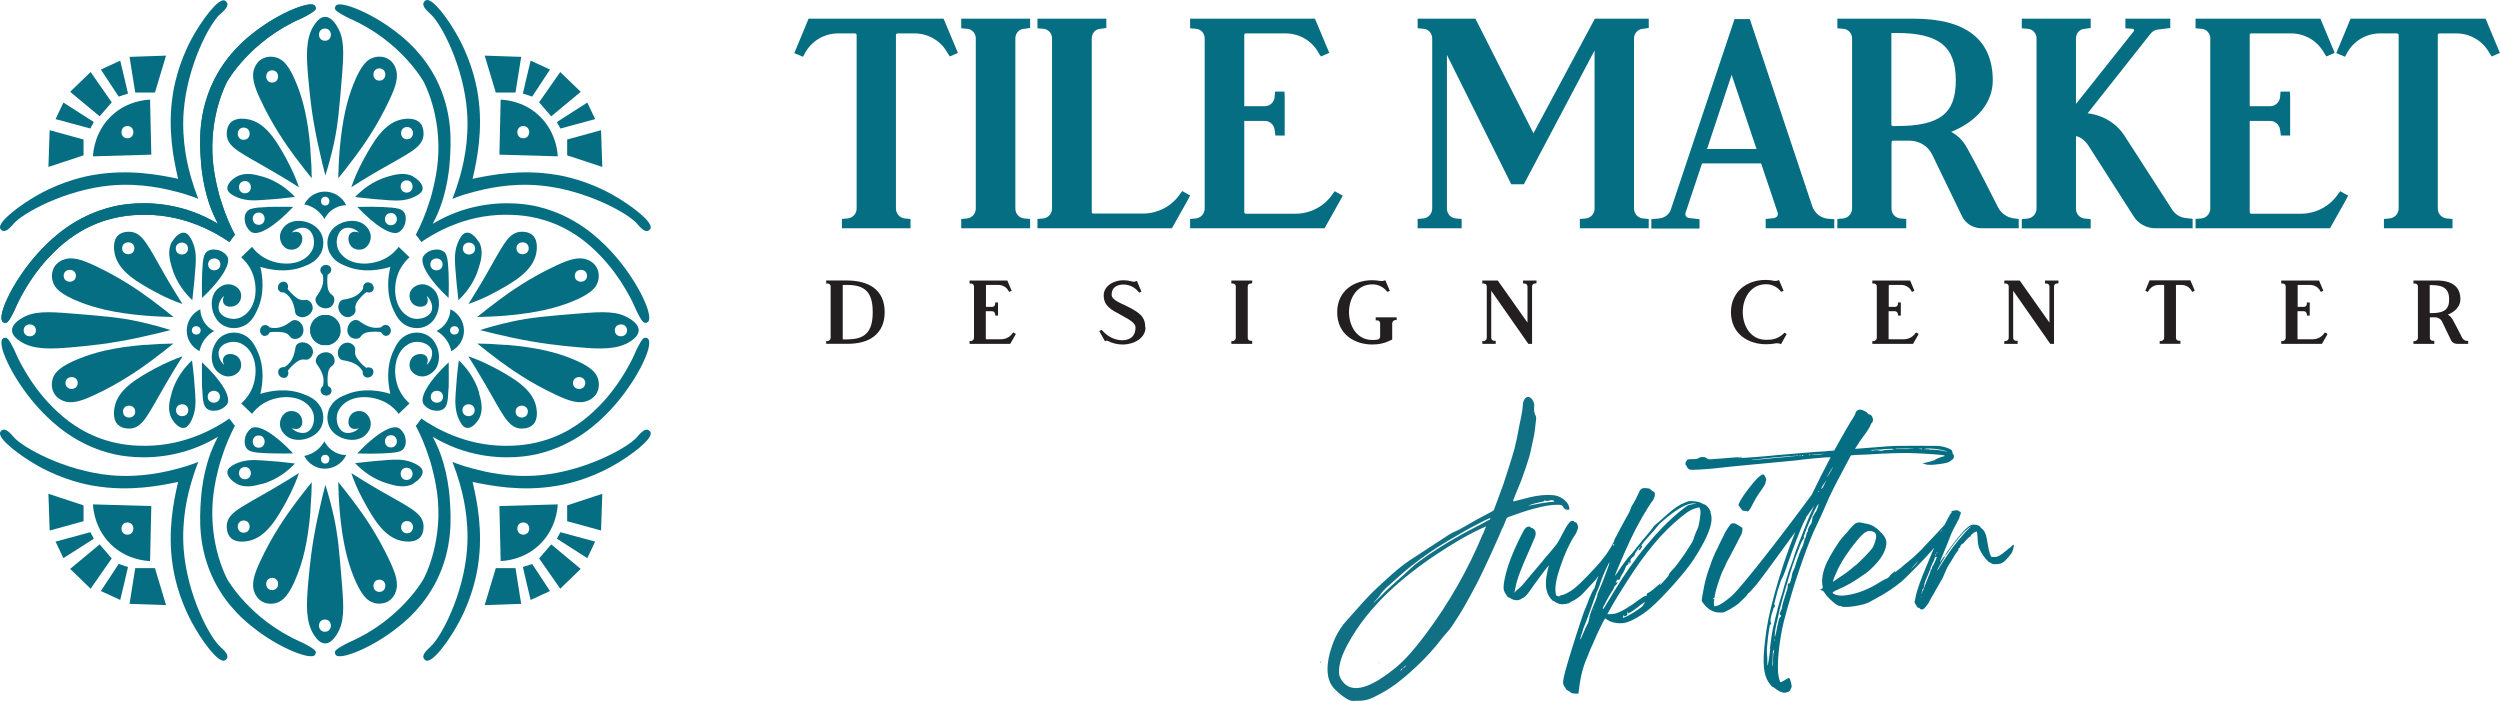 <?xml version="1.0" encoding="UTF-8"?> <svg xmlns="http://www.w3.org/2000/svg" id="Layer_2" viewBox="0 0 1707.92 478.85"><defs><style>.cls-1{fill:#117084;}.cls-2{fill:#231f20;}.cls-3{fill:#066e82;}</style></defs><g id="Layer_1-2"><g><path class="cls-3" d="M901.76,452.37c0,.66,.19,.95,.19,.66,.19-.28,.19-.95,0-1.23,0-.28-.19,0-.19,.66h0v-.09Z"></path><path class="cls-3" d="M1168.77,349.8c-.95-2.47-3.13-5.12-4.46-5.22-.38,0-1.33-.38-1.99-.95-.95-.47-2.37-.95-4.74-1.14-3.04-.38-3.7-.28-6.26,.76-4.18,1.61-7.4,3.8-13.19,8.92-2.66,2.47-5.79,5.22-6.83,5.98-1.04,.95-1.99,1.8-1.99,2.09s-1.8,2.47-3.89,4.93c-2.09,2.37-5.31,6.36-7.31,8.92s-3.89,4.93-4.46,5.31c-1.14,1.14-4.46,5.31-7.59,10.06-1.42,2.18-2.75,4.08-2.85,3.89-.09-.28,7.02-16.98,10.53-24.39,4.46-9.58,11.58-22.11,15.66-27.42,.47-.95,1.04-2.09,1.14-3.13,.09-1.71,0-1.99-1.42-2.85-.95-.57-1.61-1.14-1.71-1.42-.09-.28-1.42-.57-2.75-.66-2.75-.28-3.89,.38-4.93,2.85-1.33,3.04-3.89,7.97-4.46,8.54-.28,.38-.95,1.52-1.33,2.85s-1.14,2.85-1.71,3.7c-.47,.76-2.18,4.08-3.89,7.02-1.61,3.13-3.51,6.64-4.18,7.88-.66,1.14-1.33,2.47-1.33,2.75,0,.38-.38,1.33-.95,2.18-.28,.47-.76,1.42-1.42,2.66-.38,.57-.85,1.33-1.33,2.09-1.04,1.8-3.8,5.5-5.98,8.07-4.46,5.31-14.33,15.37-17.27,17.65-3.51,2.66-6.26,4.18-8.44,4.74-.76,0-1.71,.47-1.99,.76-.28,.28-.47,.38-1.33,0-1.04-.28-1.14-.38-1.33-1.99-.66-4.08,.28-9.58,3.04-17.74,2.85-8.63,6.64-16.89,10.06-21.92,.66-.76,1.42-2.37,1.71-3.51,.66-1.8,.66-2.09,.09-3.51-.38-1.33-.66-1.52-1.42-1.71-.38,0-.95-.38-.95-.66-.09-.28-.66-.38-1.14-.38-1.8,0-3.51,2.47-8.63,12.43-1.42,2.85-1.99,3.51-6.93,9.39-1.71,1.99-3.51,4.18-4.08,4.74-.38,.66-1.04,1.61-1.42,1.8-1.04,1.33-8.35,9.77-9.3,11.01-2.18,2.85-4.55,5.5-6.17,6.83-.95,.66-1.99,1.71-2.37,2.09l-.76,.95,.28-1.14c.95-5.22,1.61-7.59,3.7-13.19,1.33-3.51,3.51-8.73,4.93-11.77,1.33-2.85,2.47-5.5,2.47-5.6,0,0,.66-1.61,1.42-3.42,1.14-2.37,1.71-3.7,1.8-5.22,0-1.33-.28-2.37-1.04-3.04-.66-.66-1.42-1.04-1.8-1.04s-.76-.28-.76-.47c0-.47-1.52-.66-2.47,0-1.42,.76-2.09,1.99-5.98,9.96-5.6,11.86-8.44,20.4-9.68,28.47-.47,3.89-.28,5.22,2.37,8.92,.28,.38,.76,.66,1.04,.66s.76,.28,1.04,.47c.76,.76,2.75,1.42,4.46,1.42,1.04,0,1.99-.28,3.23-1.04,2.37-1.14,3.23-2.09,5.5-5.22,3.51-5.22,12.81-17.65,13.09-17.46,0,0-.28,1.42-.76,3.04-1.42,5.98-1.71,11.2-.47,14.9,.76,2.75,3.42,6.36,4.55,6.36,.28,0,.66,.28,.76,.38,0,.28,.95,.66,1.71,1.04,.95,.38,2.18,.76,2.85,.76,1.8,0,5.22-.47,5.6-1.04,.28-.28,.95-.66,1.52-.95,2.09-.76,5.98-3.7,7.02-4.84,.66-.76,2.75-3.04,4.74-5.12,2.09-2.09,4.18-4.46,4.84-5.22,.28-.57,.95-1.42,1.61-2.18-.47,1.14-.85,2.09-1.04,2.66-.38,1.04-.95,2.75-1.14,3.8-.28,1.14-.76,2.37-1.14,2.66s-1.71,3.13-3.04,6.26c-1.14,3.04-2.47,6.55-3.04,7.69-2.18,5.31-11.2,33.78-13.19,41.37-1.8,7.02-2.09,8.92-1.04,10.63,.47,.66,1.04,1.52,1.33,2.09,.09,.47,.95,1.04,1.61,1.33s1.42,.76,1.71,1.14c.38,.47,1.04,.66,2.85,.76h2.37c.95-9.3,2.75-17.36,5.5-23.63,.66-1.33,1.52-3.8,2.18-5.5,1.99-4.74,7.21-16.23,8.92-19.45l1.61-2.85,2.09,1.33c2.66,1.71,7.21,2.47,11.1,1.8,4.18-.66,12.05-5.12,17.74-10.06,8.92-7.69,24.67-25.43,29.89-33.78,10.06-15.66,13.57-25.43,11.2-31.5l.19-.38h0Zm-66.33,21.73h.38c0,.28-.28,.76-.47,1.14,0,.19-.09,.28-.19,.38,0-.19-.09-.38-.19-.47,0-.47,.28-1.04,.47-1.14v.09Zm-13.47,45.07s-.28,0-.28-.28c0-.47,.09-.66,.28-.47,.09,0,.09,.47,0,.76Zm2.37-10.15c0,.76-1.71,5.22-3.89,10.15-.66,1.71-1.61,4.46-1.71,5.88-.28,1.52-.76,3.42-1.42,4.27-.57,.95-1.8,3.7-2.75,5.98-.95,2.18-1.8,4.18-1.99,4.18-.09,0-.09-.47,.09-1.04,.09-.57,.76-2.37,1.33-4.18,.47-1.8,1.14-3.7,1.42-4.18,.28-.38,1.99-4.93,3.8-10.06s3.7-10.44,4.27-12.05c2.09-4.84,2.75-6.64,3.13-8.07,1.04-3.51,5.6-13.47,5.98-13.09,.28,.38-6.26,17.46-7.59,20.02-.38,.66-.66,1.52-.76,2.09h.09v.09Zm3.7,9.39s0-1.04,.28-1.33,1.33-2.09,2.18-4.08c1.04-2.09,2.75-4.84,3.7-6.36,1.04-1.42,1.71-2.85,1.61-3.04,0-.28,.38-.76,1.04-1.33,1.14-.95,1.61-1.99,.76-2.09-.28,0-.38,.28-.38,.47-.09,.28-.28,.38-.28,.28-.28,0,.09-.95,.47-1.71,.57-.66,1.04-1.04,1.04-.76,.09,.76,1.42,0,1.42-.95,0-.38,.76-1.8,1.61-3.13,.95-1.33,1.71-3.13,1.99-4.08,.28-.76,.76-1.71,1.33-1.8,.38-.28,.76-.47,.66-.76-.09-.28,0-.76,.28-1.14,.28-.28,.47-.28,.38,0,0,.47,.09,.95,.38,1.04,.09,0,.38-.38,.38-1.42,0-1.61,.09-1.8,1.52-3.04,.95-.76,1.61-1.52,1.42-1.71-.09-.28,.66-1.61,1.52-2.85,1.99-2.66,3.23-3.8,1.8-1.71-.95,1.52-.95,1.71-.09,1.52,.47,0,2.09-2.56,1.8-3.04h-.57c-.47,0,3.13-4.36,8.63-10.34,1.8-2.09,3.42-4.08,3.51-4.27,0,0,2.18-2.18,5.12-4.55,8.26-6.64,14.33-9.96,18.79-9.77,2.09,0,2.18,0-2.85,.95-1.14,0-2.85,1.33-6.55,4.27-15.56,12.71-31.6,32.26-45.17,54.84-2.18,3.7-4.84,7.97-5.88,9.68-1.33,2.37-1.8,2.75-1.99,2.18h.09Zm28.56-3.99c-.66,.76-1.04,1.61-1.14,1.8-.09,.76-6.93,5.31-10.34,7.02-1.71,.76-3.04,1.42-3.13,1.42s-.28-.38-.28-.95,.28-.95,.38-.76c.28,0,.38,0,.09,.38-.38,.47,0,.47,1.42,0,1.04-.38,1.33-.76,1.14-1.61,0-.47,.09-1.14,.38-1.33,.28,0,.38,0,.09,.38-.57,1.33,.95,.76,3.61-1.14,1.42-1.04,2.75-2.09,2.85-2.09,.28-.28,1.52-1.33,3.04-2.37,1.99-1.52,2.47-1.71,1.71-.95,0,0,.19,.19,.19,.19Zm36.06-50.38c-.66,1.04-2.09,4.55-2.75,7.02-.76,2.66-11.01,17.65-13.95,20.4-1.42,1.33-2.85,3.13-2.85,3.8s-5.31,6.64-6.17,7.02c-.28,0-.09-.28,.38-.95l.95-1.14-1.33,1.14c-3.8,3.51-7.02,5.98-7.97,6.26-.66,.28-.95,.47-.95,1.33,0,.66-.28,.95-.95,.76-.47,0-2.09,.95-3.8,2.18-6.55,5.12-13.76,9.3-17.08,9.96-1.33,.28-5.12,.47-5.12,.28,0,0,.76-1.33,4.46-7.88,.76-1.42,4.55-7.59,8.35-13.47,12.81-20.4,24.96-34.82,37.39-44.79,4.27-3.51,6.26-4.74,8.92-5.79,1.8-.66,3.51-1.04,3.7-.95,.28,.28,.66,1.14,.76,2.18,.38,2.18-.95,11.01-1.99,12.43,0,0,0,.19,0,.19Z"></path><path class="cls-3" d="M1222.67,410.24c4.18-15.28,13.95-42.98,17.93-50.38,1.42-2.75,4.55-9.77,6.83-14.99,3.04-7.21,4.46-10.06,14.23-28.47,.95-1.8,1.99-3.7,2.85-5.31,2.18-.28,5.22-.38,8.44-.47,1.99,0,5.22-.28,7.31-.38,5.12-.38,21.06-.95,23.53-.76,9.96,.28,23.34,1.14,24.58,1.71,.47,.28,.28,.47-1.14,.76-2.09,.57-5.22,1.8-5.22,2.18,0,.28-4.84,1.71-7.69,2.18-1.04,0-1.04,.47,0,.47,.38,0,.95,.28,1.14,.38,.28,.28,1.14,.38,2.66,.38h2.47c.47,0,6.93-.76,8.26-1.14,.47-.28,1.04-.28,1.33-.28,.66,0,4.18-2.18,4.46-3.13,.38-1.33,.28-2.37-.38-2.75-.28,0-.38-.66-.38-1.14s-.28-1.14-.47-1.42c-.47-.76-3.7-2.09-6.55-2.66-2.47-.47-3.04-.47-16.98-.47-10.82,0-15.94,0-20.4,.38-3.89,.28-13.76,1.04-22.2,1.71,2.37-3.8,4.46-6.93,5.79-8.63,2.18-2.75,4.74-6.83,4.84-7.69,0-.38,.38-.95,.76-1.33,1.8-1.33,.66-5.6-1.61-5.88-.57-.09-1.04-.38-1.04-.47,0-.76-3.13-2.66-4.84-2.75-1.52-.28-3.42,.95-3.61,2.47,0,.38-.76,1.8-1.61,3.13-1.33,1.8-9.3,15.66-12.81,22.2l-1.61,.28c-1.04,0-2.66,0-3.7,.28-1.04,0-4.46,.28-7.59,.47-3.23,.28-10.82,.95-16.98,1.42-5.98,.47-12.81,1.04-14.9,1.33-11.2,1.04-23.34,1.8-21.16,1.33,.57,0,1.33-.28,1.99-.28,.47,0,1.04,0,1.04-.28,0,0-.66-.28-1.71,0-.76,0-5.22,.38-9.68,.76-4.46,.38-9.01,.66-10.06,.76-1.8,0-1.99,0-2.47-.47-1.33-1.33-4.08-1.42-5.88-.38-1.14,.66-1.42,.76-4.46,.76-2.18,0-3.32,.19-3.51,.66-.28,.66-.38,.76-.66,1.04-.47,.38-.47,2.66,0,2.66,.28,0,.47,0,.47,.47,0,.76,1.33,2.18,2.37,2.37,1.04,.28,10.82-.28,14.52-.66,8.73-1.04,19.55-2.09,37.95-3.8,22.2-2.09,22.11-2.09,22.3-2.18,.76-.28,19.83-2.09,19.83-1.8h1.33c-4.74,8.92-8.92,17.36-12.81,25.43-17.27,23.63-47.44,62.81-54.84,69.36-4.55,3.89-8.07,6.26-10.06,6.64l-1.71,.38-.28-1.71c-.09-.95-.09-1.8,.09-2.09,.38-.47,.09-1.52-.47-1.33-.28,.28-.38,.28-.38,0,.09-.28,.38-.47,.66-.47,.38,0,.66-.66,.76-1.99,.76-4.55,3.89-13.95,5.98-17.93,.28-.47,.95-1.8,1.42-3.04,.57-1.33,1.33-2.85,1.71-3.51,.47-.76,1.61-2.75,2.37-4.36,.76-1.52,1.99-3.8,2.47-4.74,.47-1.04,1.52-2.75,2.09-4.08,.66-1.14,1.42-2.85,1.99-3.8,.47-.95,.76-2.18,.76-3.13v-1.42l-2.66-1.71c-2.09-1.33-2.66-1.52-3.7-1.42-1.33,0-1.42,.28-3.13,2.56-1.8,2.66-2.37,3.7-5.98,11.2-1.04,2.37-2.47,5.12-3.04,6.17-.47,1.04-1.42,3.42-2.18,5.22-.66,1.99-1.61,4.46-1.99,5.6-.47,1.33-1.14,3.13-1.42,4.27-.28,1.04-.76,2.75-1.04,3.61-.76,2.75-2.75,13.47-2.66,14.33,.09,.28,.76,1.33,1.71,2.47,3.04,3.7,6.64,5.6,10.72,5.5h1.8c1.61,0,8.35-3.89,11.2-6.36,3.23-3.04,5.88-5.6,5.79-5.98,0,0,.28-.47,.47-.66,.76-.38,3.23-3.13,5.98-6.36,3.13-3.89,15.37-20.69,26.28-35.68-5.5,13.66-9.96,27.14-13.95,41.37-3.8,13.95-5.5,21.92-6.64,32.36-1.99,15.66-1.14,23.72,2.37,29.04,1.14,1.71,2.37,3.04,2.66,3.13,.28,0,1.04,.38,1.8,1.04,.66,.47,1.8,1.33,2.66,1.8,.95,.38,2.09,.95,2.85,1.04,1.99,.28,4.84-.76,4.93-1.99,0-.47,.28-1.04,.66-1.42,.66-.66-.76-6.55-1.71-6.64-.28,0-1.61,.66-2.85,1.52-1.42,.76-2.66,1.52-2.75,1.42-.66,0-1.52-3.8-1.8-6.64-.76-9.77,1.71-27.99,5.31-39.95,.47-1.99,1.71-6.17,2.66-9.39v.19Zm92.99-103.71c3.04-.47,10.53,.38,13.95,1.71,1.33,.38,.47,.47-.95,0-1.33-.38-6.26-1.04-8.26-1.04h-1.99c0-.28-1.04-.28-2.09-.28-1.99,0-2.47,0-.76-.38h.09Zm-4.55,0c1.42,0,2.37,0,2.09,0-.19,0-.19,.19,0,.38,.28,.28,.38,0,0,0h-.66s-.76-.28-1.71-.28h-1.8s.95,0,2.18-.09h-.09Zm-15.85,0c1.14,0,12.53-.28,12.24,0,0,0-2.37,0-4.93,.28h-6.83q-1.33,0-.47-.28h0Zm-18.03,1.14s.76-.28,4.18-.47c1.42,0,4.08,0,5.79-.38,4.08-.28,6.64-.28,6.64,0,0,0-.28,.28-.66,.28-1.33,0-5.79,.38-6.17,.47-.76,.38-2.47,.57-4.18,0h-2.66c-.47,0-.47,.28,.38,.38,.66,0,.57,0-.28,0-.76,0-1.33,0-1.14-.28h-1.04c-.66,0-1.04,0-.95,0h.09Zm-54.18,4.27c-1.99,.28-5.88,.47-8.73,.76-2.85,.28-7.02,.66-9.39,.95-6.55,.47-8.73,.66-8.44,.47,0,0,2.09-.38,4.46-.47,2.37-.28,6.36-.66,9.01-.95,4.74-.47,13.57-1.14,16.23-1.33,.76,0,1.61,0,1.8-.28h.38c0,.38-.66,.47-5.22,.76h0l-.09,.09Zm6.64-.28s-.38,0-.38-.28c0,0,.28-.28,.38-.28,.28,0,.38,0,.38,.28,0,0,0,.28-.38,.28Zm1.71-.28s-.47,0-.38-.28c0,0,.38-.28,.57-.28,.28,0,.38,0,.38,.28s-.28,.28-.47,.28h-.09Zm5.31-.57c-.66,.28-1.04,.28-1.04,0,0,0,.38-.28,.76-.28,.47,0,.57,0,.28,.28Zm6.83-.38c-1.42,0-3.42,.28-4.27,.28-1.04,0-1.8,0-1.71,0,.28-.28,8.44-.76,8.44-.66s-1.14,.28-2.47,.38h0Zm6.64,11.86c.47-.95,1.04-1.8,1.42-2.47,.76-1.14,.76-.76-.28,1.14-.66,1.14-1.33,2.18-1.42,2.47-.28,.28-.66,.95-1.04,1.52-.28,.47-.47,.95-.66,.66,0,0,.95-1.61,1.99-3.42h0v.09Zm-5.88,11.48s.28-.95,.47-1.33c.66-.95,1.8-2.75,3.13-4.55-.76,1.52-1.71,3.42-2.66,5.22,0,0-.28,.28-.38,.38-.66,.76-.76,.76-.66,.28h.09Zm-2.18,1.99c.47,0,.95,.28,.95,.38h-1.14c0-.28,.28-.38,.28-.66h0l-.09,.28Zm-32.74,107.41c-1.42,11.39-2.09,14.33-1.99,8.73,0-1.71-.09-4.18-.28-5.5-.38-3.23,1.61-20.12,2.37-19.83,.66,.28,.76,0,.28-1.33-.38-.76-.28-2.09,.47-5.31,.66-2.18,1.33-4.27,1.42-4.46,.66-.38,1.33-1.99,.76-2.09-.66,0-.38-.95,2.09-10.06,1.42-4.55,2.66-8.07,2.85-8.07,.28,0,1.99-4.18,3.7-9.39,3.8-11.2,10.06-27.14,11.58-29.79,.66-1.04,1.14-1.99,1.14-2.18v-.38c2.09-2.85,3.89-5.5,5.6-7.88-1.8,3.89-3.42,7.31-4.18,9.3-3.61,9.11-9.49,24.01-9.49,24.77,0,.57-2.09,6.26-3.51,10.06-.28,.76-.76,2.09-.95,3.04-.28,.76-.95,3.13-1.52,4.93-.57,1.99-1.61,5.31-2.09,7.4-.66,2.09-1.71,5.22-2.18,7.02-.47,1.8-1.33,4.55-1.61,6.17-.38,1.52-1.33,5.22-1.99,8.26-.95,3.23-1.8,9.39-2.75,16.61h.28Zm2.18,2.85s-.28,2.37-.28,4.55c0,2.37,0,4.46-.09,4.46-.38,.38-.38-2.37-.09-7.4,.09-3.23,.38-4.36,.57-3.42,.28,.76,.28,1.61,0,1.8h-.09Zm.66-8.35s-.28,.28-.28-.38c.09-.47,.28-.76,.38-.47,.09,0,0,.47-.09,.95h0v-.09Zm4.27-17.55c.47,.76,.47,.95-.28,1.42-.66,.38-1.04,1.8-1.99,6.26-1.14,6.55-2.18,9.58-1.71,4.93,.09-1.52,.66-4.46,1.04-6.36,.57-1.99,1.33-5.5,1.8-7.97,.57-2.37,1.8-7.21,2.85-10.72,1.04-3.42,2.37-7.88,2.85-9.77,2.09-7.4,4.93-15.94,8.35-24.39,1.71-4.27,2.47-5.6,3.04-5.6q.66,0,0-.47c-.57-.38,0-1.42,1.8-6.36,3.8-9.39,8.26-18.41,8.07-16.42,0,1.14-1.71,5.5-2.09,5.31,0,0-.47,.66-.76,1.33s-.47,1.14-.76,1.14-.57,1.14-.66,2.75c-.28,1.52-.66,2.85-1.04,3.13-.95,.66-2.09,3.51-1.99,4.55,0,.66,0,.76,0,.47-.38-.28-.66,.66-1.04,2.18-.38,1.42-.76,2.75-1.04,2.85,0,.28-.47,1.14-.66,2.37-.28,1.14-.76,2.66-1.14,3.23-.95,1.61-2.37,5.5-4.08,10.63-.47,2.09-1.33,4.27-1.71,4.84-.38,.47-.76,1.71-.95,2.47-.76,4.46-1.61,7.02-2.09,6.64-.28,0-.66,0-.95,.66v1.14s0,1.04-.38,2.18c-2.75,8.63-3.42,10.82-3.51,12.15,0,.95-.66,2.18-1.04,3.04-.76,1.33-.76,1.52-.28,2.37h.38Z"></path><path class="cls-3" d="M1188.7,346.58s.47,.76,1.04,1.42c.76,.95,1.14,1.04,2.18,1.04,.76,0,1.42,0,1.52,.28,.76,.66,2.09-1.04,4.46-5.88,1.8-3.51,3.8-6.55,6.36-10.06,.95-1.33,1.8-2.85,1.8-3.42,.09-.57,.28-1.33,.38-1.61,.28-.47,.28-1.04-.38-2.37-1.14-2.66-1.8-2.47-5.22,.47-3.23,3.13-9.77,11.58-11.86,15.56-1.52,2.85-1.52,3.13-1.04,3.51,.28,.28,.66,.66,.66,.95h0l.09,.09Z"></path><path class="cls-3" d="M1373.16,374c-1.33,1.14-3.7,3.13-5.31,4.36-2.75,1.8-3.42,2.09-4.93,2.18h-2.18c-.95-.47-1.71-3.04-2.66-8.07-.38-2.85-1.04-5.88-1.33-6.83-.47-1.8-1.8-3.89-2.85-4.55-.28,0-.66-.66-.95-1.04-.66-1.33-4.74-2.09-6.36-1.33-1.99,.95-4.08,2.75-7.31,6.55-3.13,3.7-9.77,12.53-10.34,13.76-.66,1.42,.66,0,2.09-2.18,2.47-3.7,8.26-11.01,10.72-13.47,1.04-1.04,4.27-3.7,4.74-3.7,0,0-.66,.76-1.8,1.8-2.47,2.18-10.63,12.05-13.57,16.61-1.14,1.52-3.23,5.12-4.84,7.4-2.66,4.46-3.51,5.5-2.37,3.04,.66-1.33,3.8-6.55,4.08-6.93,0,0,.38-.47,.47-.95,.47-1.42-.28-.66-1.61,1.33-.76,1.14-1.33,2.09-1.42,2.09-.28,0,.47-1.8,3.04-7.97,1.42-3.42,3.04-7.31,3.51-8.73,.95-2.85,3.04-7.02,5.31-11.1,.76-1.33,1.42-2.66,1.42-2.85s0-.95,.38-1.42c.66-1.33,.66-2.37,0-2.37-.28,0-.66-.28-1.04-.66-.38-.47-1.71-.57-3.89,0-3.32,.66-.66,.28-.66,.38,0,.28-.28,.66-.47,1.04-.38,.28-1.33,1.8-1.99,3.23-.76,1.52-1.9,3.61-2.56,4.93-.95,.95-2.75,2.94-5.41,5.88-1.04,1.14-3.42,3.61-5.22,5.5-1.71,1.8-3.89,4.08-4.74,5.12-2.37,2.47-6.36,6.17-9.01,8.26-1.33,1.04-3.89,3.13-5.79,4.84-3.42,2.75-4.55,3.51-3.51,2.18,.57-.66,.38-.66-.28,0-1.8,1.33-3.51,2.75-3.51,3.13,0,.47-1.99,2.09-2.75,2.09-.28,0-1.99,.95-3.7,1.99-8.35,5.31-16.61,8.54-24.96,9.3-3.7,.38-7.59-.76-7.59-2.18,0,0,1.14-.76,2.47-1.42,7.21-3.04,11.01-5.22,20.02-11.48,3.23-2.18,8.26-7.4,10.44-10.72,2.18-3.23,3.42-6.17,3.7-9.11,.38-3.13-.76-5.5-4.55-9.11-2.85-2.85-5.12-4.18-8.26-4.93-.95,0-2.66-.57-3.8-.76-1.14-.28-2.66-.38-3.23,0-1.14,0-3.8,2.56-6.64,6.17-1.14,1.33-2.47,2.85-3.13,3.51-2.75,2.85-8.44,12.05-11.1,17.65-2.85,6.36-3.8,12.24-2.66,16.61,0,.47,0,.95-.76,1.14-1.14,.66-1.14,.95,0,1.14,.76,0,1.42,.66,2.09,1.8,1.8,3.13,9.01,9.39,10.06,8.73,.28,0,.76,0,1.33,.38,2.37,1.33,15.94-.76,19.45-3.13,.47-.28,2.75-1.42,4.84-2.66,5.31-2.75,11.77-7.02,17.08-11.39,2.47-2.09,17.46-17.36,19.36-19.83,.76-.76,1.9-2.18,2.56-3.04,0,.28-.19,.47-.28,.76-.76,1.71-1.8,4.46-2.47,5.88-.66,1.52-1.71,4.18-2.37,5.79-3.89,9.01-6.55,16.32-7.59,21.73l-.66,3.04,.66,1.33c.47,.66,.95,1.42,1.04,1.8,0,.28,.57,.47,1.04,.66,.38,0,.95,.38,1.04,.66s.57,.47,.76,.47h1.04c.76,0,3.23-2.85,4.18-4.74,.38-.76,1.42-2.75,2.47-4.46,.95-1.61,2.09-3.51,2.37-4.18,.38-.66,1.71-2.85,2.75-4.74,1.99-3.32,2.66-4.74,4.08-8.35,.28-.76,.66-1.71,.95-1.99,0-.38,1.33-2.37,2.66-4.46,2.18-3.8,3.51-5.88,4.55-7.02,.28-.38,.57-.95,.38-1.14,0-.38,.28-.76,.66-.95,.28,0,.66-.47,.66-.95,0-.66,1.14-1.8,1.71-1.99,.28,0,.66-.38,1.04-.95,1.61-1.99,4.08-4.27,4.55-4.18,.28,0,.38,0,0,0-.57-.38,1.14-1.99,1.71-1.71q.38,.19,0,0c-.47-.38,0-.47,.95-.95s1.14-.47,1.42-.28c0,.28,.38,2.18,.47,4.46,0,2.18,.47,4.93,.76,5.98,.95,3.23,5.22,9.49,7.4,10.44,.57,.28,1.33,.66,1.71,.95,.66,.38,1.52,.38,3.42,.28,3.23-.28,4.55-1.04,7.69-4.74,2.37-2.75,2.66-3.32,3.23-5.31,1.04-4.08,.76-4.18-2.47-.76v-.19l.38-.38Zm-117.09,13.85c2.66-5.22,6.64-11.2,11.58-17.36,5.5-6.83,7.88-8.35,11.01-7.59,2.18,.66,2.75,1.14,3.04,2.85,.28,1.8-1.14,6.64-2.75,8.92-1.71,2.37-7.69,8.44-10.72,11.1-1.61,1.14-3.04,2.37-3.04,2.47-.76,.76-4.55,3.7-8.07,5.88-4.55,3.13-4.93,3.42-4.93,3.23,0-.95,2.09-5.79,3.89-9.58h0v.09Zm53.33-3.04c-.66,.76-1.99,2.18-3.13,3.23-1.42,1.42-1.14,1.04,.95-1.33,3.04-3.42,4.18-4.27,2.18-1.99h0v.09Zm13.09-6.07s.38-.19,0,.28c-.38,.66-.38,.76-.57,.76h0s0-.66,.38-1.04h.19Zm4.55-17.27s-.38,.66-.57,1.04c-1.8,1.99-1.71,1.8,.57-1.04Zm-14.42,46.21s-.38,.66-.47,.76h0c0-.28,.28-.66,.57-.95,.38-.38,.47-.38,0,.28h0l-.09-.09Zm7.88-21.44c-.38,.66-.66,1.42-.66,1.71,0,.38,0,.66-.28,.95-.28,0-.66,1.04-.95,2.09-.28,.95-.66,2.09-.95,2.37,0,.28-1.14,2.75-2.18,5.6s-2.18,5.6-2.47,6.17c-.76,1.14-.76,.95,0-.47,.28-.66,.38-1.42,.28-1.71,0-.38,0-.47,.28-.47,.38,0,.47-.28,.38-.47v-.38c.38,.28,.66-1.04,.38-1.42-.28-.28,0-.28,0,0,.28,0,.38,0,.47-.38,0-.28,0-.38,0-.28-.57,.38,0-1.52,1.8-5.6,.95-1.99,1.52-3.89,1.71-4.27,0-.28,.28-.38,.47-.38,0,0,.38,0,.47-.28q0-.19-.28,0c-.38,.19-.28,.28-.38,0,0-.57,1.99-5.12,2.47-5.79,.28-.38,.38-.76,.28-.76,0,0,0-.38,.28-.95,.28-.66,.47-1.04,.95-1.04h.66c0,.28-1.99,4.93-2.66,5.98v-.19h-.09Zm2.47-8.44s0-.38,.28-.47q.28,0,.28,.28c-.28,.66-.38,.76-.47,.28h0l-.09-.09Z"></path><path class="cls-1" d="M1071.51,345.06c-.38-.95-1.42-2.75-4.27-4.65-1.9-1.23-4.08-1.99-6.64-2.18-5.12-.38-10.15,.28-15.18,1.42-3.61,.85-7.21,1.8-10.82,2.75-.28,0-.47,.19-.76,0s0-.47,0-.66c.47-1.23,.85-2.47,1.42-3.7,1.33-3.32,2.75-6.64,4.08-9.96,1.04-2.85,1.99-5.79,3.04-8.63,.85-2.47,1.61-4.93,2.37-7.4,.66-2.09,1.04-4.36,1.52-6.55,.47-1.99,.95-4.08,1.33-6.07,.76-3.42,1.23-6.93,1.52-10.44,.19-1.9,.85-4.08-.47-5.88-.47-1.61-.85-3.32-.57-4.93,.38-1.99-.28-3.7-1.23-5.12-1.8-2.66-4.55-2.56-5.88,.66-.47,1.14-.57,2.09-.57,2.28-.28,6.36-2.18,12.62-3.23,18.88-.38,2.09-1.14,6.26-2.47,11.48-2.18,8.07-6.64,21.16-6.93,22.2,0,0-.09,.47-.28,1.14,0,0,0,.28-.19,.47-2.18,5.88-4.36,11.86-6.55,17.74-.28,.85-.95,1.23-1.52,1.52-7.12,3.7-14.23,7.59-21.16,11.67-2.66,1.61-5.69,2.47-8.35,4.27-8.92,5.98-17.93,11.58-26.85,17.55-8.16,5.5-15.18,12.34-22.3,18.88-7.02,6.45-13,13.76-19.36,20.78-1.04,1.23-2.18,2.37-3.23,3.7,0,0-3.51,4.46-5.88,9.68-.66,1.52-10.06,21.92-1.8,33.02,2.09,2.85,5.88,5.69,6.55,6.26,3.89,2.94,5.79,3.42,6.55,3.51,1.8,.28,3.42-.19,5.22,0,2.18,0,4.36-.38,6.45-1.04,3.04-1.04,5.88-2.66,8.73-4.18,9.01-4.84,16.7-11.48,24.1-18.41,6.26-5.88,12.05-12.24,17.27-19.07,2.09-2.75,4.65-5.12,6.64-8.07,3.51-5.22,6.93-10.63,9.96-16.13,2.75-4.93,5.5-9.96,8.07-14.99,2.94-5.88,5.69-11.77,8.44-17.74,1.9-3.99,3.51-8.07,5.41-12.05,1.23-2.56,2.09-5.31,3.51-7.88,.57-1.42,1.14-2.85,1.71-4.27,.38-1.14,1.23-1.61,2.37-1.99,5.69-2.09,11.48-4.08,17.36-5.6,5.41-1.42,10.82-2.66,16.51-2.47,1.04,0,2.09,.28,2.56,1.14,.66,1.14,1.14,1.9,2.56,2.18,.47,0,1.23,.28,1.61,0,.76-.57-.19-2.75-.28-3.04h-.09v-.09Zm-115.1,113.29c.57-.66,.95-1.61,1.99-1.71-.47,.76-1.14,1.33-1.99,1.71Zm2.09-1.8c.57-.85,1.33-1.61,2.28-2.09-.76,.76-1.14,1.8-2.28,2.09Zm54.65-92.04c-10.06,24.29-23.15,47.35-38.9,68.41-10.72,14.23-16.42,19.74-21.54,23.82-6.07,4.84-22.01,17.36-31.79,12.05-4.08-2.18-5.79-6.64-5.98-7.78-.95-7.21,2.66-15.18,5.98-21.25,1.71-3.23,3.61-6.26,5.6-9.3,3.99-6.07,8.54-11.77,13.47-17.17,9.87-10.91,21.25-20.31,33.21-28.94,2.85-2.09,5.79-4.08,8.73-5.98,10.63-7.12,21.63-13.66,33.31-18.79-.66,1.71-1.33,3.32-1.99,5.03h-.09v-.09Zm3.8-9.2c-3.42,1.99-7.02,3.8-10.63,5.69-8.16,4.18-16.13,8.82-23.82,13.66-4.65,2.94-9.2,6.07-13.66,9.39-2.28,1.71-4.46,3.61-6.55,5.6-5.5,5.31-11.48,9.96-16.89,15.47-1.99,2.09-4.08,4.08-6.26,6.07-.38,.38-.76,.66-1.04,.95,1.33-1.99,3.32-3.42,4.55-5.41,3.04-4.74,7.69-7.88,11.67-11.67,2.85-2.66,5.79-5.12,8.82-7.59,4.46-3.61,9.11-7.02,13.85-10.25,7.88-5.41,16.23-10.15,24.48-14.9,4.08-2.37,8.35-4.36,12.53-6.64,1.23-.66,2.66-1.14,4.08-1.8,.28,1.14-.66,1.23-1.14,1.52h0v-.09Zm26.76-9.77c3.13-1.33,6.45-2.09,9.77-2.75,.57,0,1.14,0,1.42-.66l.28-.28c1.99,1.14,3.99-.66,5.98,0,.47,.19,.57,.38,.66,.85-6.17,.38-12.15,1.71-18.22,2.85h.09Z"></path><path class="cls-1" d="M942.56,452.37h-.19c-.38,.38-.76,.76-.85,.95-.19,0,0,0,0,0,.28-.28,.66-.47,.95-.76h0l.09-.19Z"></path></g><g><g><g><path class="cls-3" d="M127.58,225.97c0,5.88,3.42,11.2,8.73,13.95,.28-1.71,1.14-4.65,3.23-7.69,2.37-3.32,5.12-5.22,6.74-6.07-1.42-.76-5.12-2.85-7.5-7.4-1.61-3.04-1.9-5.88-1.9-7.5-5.69,2.66-9.3,8.44-9.3,14.61h0v.09Zm9.49-.28c0,3.89-5.98,3.8-5.98,0s5.98-3.8,5.98,0Z"></path><path class="cls-3" d="M14.09,217.81c-1.61,1.14-5.98,3.99-5.88,7.88,0,3.61,3.8,6.26,5.5,7.4,8.82,5.98,21.16,5.41,35.3,4.18,13.47-1.23,25.62-2.37,45.45-6.55,9.3-1.99,16.89-3.89,22.11-5.22-5.31-1.71-12.71-3.8-21.63-5.79-13-2.85-24.39-3.8-46.78-5.6-15.47-1.23-25.9-1.8-34.06,3.8h0v-.09Zm10.44,7.88c0,5.41-8.35,5.41-8.35,0s8.35-5.41,8.35,0Z"></path><path class="cls-3" d="M138.11,265.07c.38,9.68,1.14,12.71,3.51,14.33,3.13,2.18,7.5,.85,8.07,.66,2.94-.95,4.84-2.94,5.5-3.99,3.04-4.84-4.18-16.42-17.17-28.56-.19,7.02,0,13,0,17.55h.09Zm12.15,5.98c0,5.41-8.35,5.41-8.35,0s8.35-5.41,8.35,0Z"></path><path class="cls-3" d="M117.33,268.39c-1.42,4.93-3.32,11.77,.09,17.74,1.61,2.85,5.12,6.83,8.54,6.17,.95-.19,2.75-.85,4.84-5.12,3.13-6.36,2.94-12.62,2.56-18.22-.38-6.55-1.04-14.23-2.18-22.77-4.74,4.46-10.91,11.86-13.95,22.3h0l.09-.09Zm11.29,11.86c0,5.41-8.35,5.41-8.35,0s8.35-5.41,8.35,0Z"></path><path class="cls-3" d="M106.13,251.59c-11.67,6.45-25.24,13.85-27.8,26.28-.28,1.61-1.71,8.35,2.18,12.24,3.42,3.42,9.01,2.56,9.39,2.56,8.07-1.23,11.67-10.34,23.25-30.17,4.74-8.16,8.82-14.8,11.58-19.07-4.74,1.61-11.2,4.18-18.5,8.16h-.09Zm-13.76,29.6c0,5.41-8.35,5.41-8.35,0s8.35-5.41,8.35,0Z"></path><path class="cls-3" d="M98.92,235.56c-21.92,1.8-34.82,5.41-44.5,9.3-13.47,5.31-17.08,9.68-18.41,13.85-.28,.95-1.52,5.41,.76,9.68,1.8,3.42,4.93,4.84,5.88,5.22,6.17,2.85,13.47,.09,21.35-3.51,18.5-8.54,32.26-18.41,39.47-23.72,6.36-4.74,11.48-8.82,14.99-11.67-4.55,0-11.29,.28-19.55,.95h0v-.09Zm-45.83,26.09c0,5.41-8.35,5.41-8.35,0s8.35-5.41,8.35,0Z"></path><path class="cls-3" d="M141.62,171.7c-2.37,1.61-3.04,4.65-3.51,14.33-.19,4.55-.28,10.53-.09,17.55,13-12.15,20.21-23.72,17.17-28.56-.66-1.04-2.56-3.13-5.5-3.99-.57-.19-4.93-1.52-8.07,.66Zm8.92,8.92c0,5.41-8.35,5.41-8.35,0s8.35-5.41,8.35,0Z"></path><path class="cls-3" d="M117.52,165.06c-3.42,5.98-1.52,12.81-.09,17.74,3.04,10.44,9.2,17.74,13.95,22.3,1.04-8.54,1.71-16.23,2.18-22.77,.38-5.6,.66-11.86-2.56-18.22-2.09-4.27-3.89-4.93-4.84-5.12-3.42-.66-6.93,3.32-8.54,6.17h0l-.09-.09Zm10.91,4.74c0,5.41-8.35,5.41-8.35,0s8.35-5.41,8.35,0Z"></path><path class="cls-3" d="M80.51,160.98c-3.8,3.8-2.47,10.63-2.18,12.24,2.56,12.43,16.04,19.83,27.8,26.28,7.31,3.99,13.76,6.55,18.5,8.16-2.66-4.27-6.83-10.82-11.58-19.07-11.48-19.83-15.09-28.94-23.25-30.17-.38,0-5.98-.85-9.39,2.56h.09Zm11.29,8.63c0,5.41-8.35,5.41-8.35,0s8.35-5.41,8.35,0Z"></path><path class="cls-3" d="M42.75,177.58c-.95,.47-4.08,1.9-5.88,5.22-2.28,4.27-1.14,8.73-.76,9.68,1.23,4.18,4.84,8.44,18.41,13.85,9.68,3.8,22.58,7.4,44.5,9.3,8.26,.66,15.09,.85,19.55,.95-3.51-2.85-8.63-6.93-14.99-11.67-7.12-5.31-20.97-15.18-39.47-23.72-7.88-3.61-15.09-6.36-21.35-3.51h0v-.09Zm9.11,10.82c0,5.41-8.35,5.41-8.35,0s8.35-5.41,8.35,0Z"></path></g><g><path class="cls-3" d="M196.37,221.23c2.66-1.52,3.04-2.47,4.65-2.56,2.37-.19,4.08,1.71,4.36,1.9,2.18,2.28,2.85,6.74,.28,9.3-1.52,1.52-3.99,2.09-5.79,1.42s-1.61-1.99-3.89-3.32c-1.61-.95-3.23-1.04-5.79-1.23-1.42-.09-3.51-.09-5.98,.28-.57,1.71-2.28,2.66-3.8,2.47-1.61-.28-2.47-1.8-2.75-2.94-.28-1.99,1.04-4.18,3.04-4.46,1.33-.19,2.66,.47,3.51,1.61,3.04,.66,5.22,.38,6.64,0,2.47-.57,4.55-1.8,5.5-2.37h0v-.09Z"></path><path class="cls-3" d="M207.09,233.94c3.13,0,6.74,2.75,6.74,6.36,0,2.09-1.33,4.27-3.13,5.12s-2.56-.28-5.12,.38c-1.8,.47-3.04,1.52-4.93,3.13-1.14,.95-2.56,2.37-3.99,4.36,.76,1.61,.28,3.42-.95,4.36-1.33,.95-3.04,.47-3.99-.19-1.61-1.14-2.28-3.7-1.04-5.31,.76-1.04,2.18-1.52,3.61-1.33,2.66-1.61,3.99-3.42,4.74-4.65,1.33-2.18,1.99-4.55,2.18-5.5,.76-2.94,.47-3.89,1.42-5.12,1.52-1.8,4.08-1.71,4.46-1.71h0v.09Z"></path><path class="cls-3" d="M217.63,242.58c2.28-2.18,6.74-2.85,9.3-.28,1.52,1.52,2.09,3.99,1.42,5.79s-1.99,1.61-3.32,3.89c-.95,1.61-1.04,3.23-1.23,5.79-.09,1.42-.09,3.51,.28,5.98,1.71,.57,2.66,2.28,2.37,3.8-.28,1.61-1.8,2.47-2.94,2.66-1.99,.28-4.18-1.04-4.46-3.04-.19-1.33,.47-2.66,1.61-3.51,.66-3.04,.38-5.31,0-6.64-.57-2.47-1.8-4.55-2.37-5.5-1.52-2.66-2.47-3.04-2.56-4.65-.19-2.37,1.71-4.08,1.9-4.36h0v.09Z"></path><path class="cls-3" d="M243.63,218.67c1.52,.09,1.99,1.04,4.65,2.56,.85,.57,3.04,1.8,5.5,2.37,1.33,.28,3.61,.66,6.64,0,.85-1.14,2.18-1.8,3.51-1.61,1.99,.28,3.42,2.56,3.04,4.46-.19,1.23-1.14,2.75-2.75,2.94-1.52,.28-3.13-.76-3.8-2.47-2.47-.38-4.46-.38-5.98-.28-2.56,.19-4.08,.28-5.79,1.23-2.28,1.33-1.99,2.66-3.89,3.32s-4.36,0-5.79-1.42c-2.56-2.47-1.9-6.93,.28-9.3,.19-.28,1.99-2.09,4.36-1.9h0v.09Z"></path><path class="cls-3" d="M237.27,234.04c2.09,0,4.27,1.33,5.12,3.13s-.28,2.56,.38,5.12c.47,1.9,1.52,3.04,3.13,5.03,.95,1.14,2.37,2.56,4.36,3.99,1.61-.76,3.51-.28,4.36,.95,.95,1.33,.47,3.04-.19,3.99-1.14,1.61-3.7,2.28-5.31,1.04-1.04-.76-1.52-2.18-1.33-3.61-1.61-2.66-3.42-3.99-4.65-4.74-2.18-1.33-4.55-1.99-5.5-2.18-2.94-.76-3.89-.47-5.12-1.42-1.8-1.52-1.71-4.08-1.71-4.46,0-3.23,2.75-6.74,6.36-6.74h.09v-.09Z"></path><path class="cls-3" d="M249.32,193.52c1.61-1.23,4.18-.57,5.31,1.04,.66,.95,1.14,2.66,.19,3.99-.95,1.23-2.75,1.71-4.36,.95-1.99,1.42-3.42,2.94-4.36,3.99-1.71,1.99-2.66,3.13-3.13,4.93-.66,2.56,.47,3.32-.38,5.12s-3.04,3.13-5.12,3.13c-3.51,0-6.26-3.61-6.36-6.74,0-.28,0-2.85,1.71-4.46,1.14-1.04,2.09-.66,5.12-1.42,1.04-.28,3.42-.85,5.5-2.18,1.14-.76,3.04-2.09,4.65-4.74-.19-1.42,.28-2.85,1.33-3.61,0,0-.09,0-.09,0Z"></path><path class="cls-3" d="M206.9,216.77s-2.85,0-4.46-1.71c-1.04-1.14-.66-2.09-1.42-5.12-.28-1.04-.85-3.42-2.18-5.5-.76-1.14-2.09-3.04-4.74-4.65-1.42,.19-2.85-.28-3.61-1.33-1.23-1.61-.57-4.18,1.04-5.31,.95-.66,2.66-1.14,3.99-.19,1.23,.95,1.71,2.75,.95,4.36,1.42,1.99,2.94,3.42,3.99,4.36,1.99,1.71,3.13,2.66,4.93,3.13,2.56,.66,3.32-.47,5.12,.38s3.13,3.04,3.13,5.12c0,3.51-3.61,6.26-6.74,6.36h0v.09Z"></path><path class="cls-3" d="M223.32,181c1.23,.19,2.75,1.14,2.94,2.75,.28,1.52-.76,3.13-2.37,3.8-.38,2.47-.38,4.46-.28,5.98,.19,2.56,.28,4.08,1.23,5.79,1.33,2.28,2.66,1.99,3.32,3.89s0,4.36-1.42,5.79c-2.47,2.56-6.93,1.9-9.3-.28-.19-.19-2.09-1.99-1.9-4.36,.09-1.52,1.04-1.99,2.56-4.65,.57-.85,1.8-3.04,2.37-5.5,.28-1.33,.66-3.61,0-6.64-1.14-.85-1.8-2.18-1.61-3.51,.28-1.99,2.56-3.42,4.46-3.04Z"></path></g><path class="cls-3" d="M222.28,215.16h.09c.66,0,1.33,0,1.99,.09,4.46,.76,7.5,4.55,8.16,8.54v.28h0v1.99h0v.95h0v.38s-.19,.66-.28,.95c-1.14,3.7-4.18,6.83-8.16,7.4-.57,0-1.14,.09-1.71,0h-2.18c-3.04-.57-5.5-2.56-6.93-5.12-.09-.19-.19-.38-.28-.57-.09-.19-.19-.38-.28-.57-.19-.47-.38-.95-.47-1.42,0-.28-.09-.57-.19-.85,0-.28,0-.47-.09-.76v-.47h0v-.38h0v-.47h0v-.19h0v-.28s0-.47,.09-.76c0-.47,.19-.85,.38-1.33,.95-3.04,3.23-5.69,6.36-6.83,.28-.09,.57-.19,.85-.28h.19s.38,0,.57-.09h1.9v-.19Z"></path><g><path class="cls-3" d="M316.97,225.97c0,5.88-3.42,11.2-8.73,13.95-.28-1.71-1.14-4.65-3.23-7.69-2.37-3.32-5.12-5.22-6.74-6.07,1.42-.76,5.12-2.85,7.5-7.4,1.61-3.04,1.9-5.88,1.9-7.5,5.69,2.66,9.3,8.44,9.3,14.61h0v.09Zm-9.49-.28c0,3.89,5.98,3.8,5.98,0s-5.98-3.8-5.98,0Z"></path><path class="cls-3" d="M430.46,217.81c1.61,1.14,5.98,3.99,5.88,7.88,0,3.61-3.8,6.26-5.5,7.4-8.82,5.98-21.16,5.41-35.3,4.18-13.47-1.23-25.62-2.37-45.45-6.55-9.3-1.99-16.89-3.89-22.11-5.22,5.31-1.71,12.71-3.8,21.63-5.79,13-2.85,24.39-3.8,46.78-5.6,15.47-1.23,25.9-1.8,34.06,3.8h0v-.09Zm-10.44,7.88c0,5.41,8.35,5.41,8.35,0s-8.35-5.41-8.35,0Z"></path><path class="cls-3" d="M306.44,265.07c-.38,9.68-1.14,12.71-3.51,14.33-3.13,2.18-7.5,.85-8.07,.66-2.94-.95-4.84-2.94-5.5-3.99-3.04-4.84,4.18-16.42,17.17-28.56,.19,7.02,0,13,0,17.55h-.09Zm-12.15,5.98c0,5.41,8.35,5.41,8.35,0s-8.35-5.41-8.35,0Z"></path><path class="cls-3" d="M327.22,268.39c1.42,4.93,3.32,11.77,0,17.74-1.61,2.85-5.12,6.83-8.54,6.17-.95-.19-2.75-.85-4.84-5.12-3.13-6.36-2.94-12.62-2.56-18.22,.38-6.55,1.04-14.23,2.18-22.77,4.74,4.46,10.91,11.86,13.95,22.3h-.09l-.09-.09Zm-11.29,11.86c0,5.41,8.35,5.41,8.35,0s-8.35-5.41-8.35,0Z"></path><path class="cls-3" d="M338.51,251.59c11.67,6.45,25.24,13.85,27.8,26.28,.28,1.61,1.71,8.35-2.18,12.24-3.42,3.42-9.01,2.56-9.39,2.56-8.07-1.23-11.67-10.34-23.25-30.17-4.74-8.16-8.82-14.8-11.58-19.07,4.74,1.61,11.2,4.18,18.5,8.16,0,0,.09,0,.09,0Zm13.76,29.6c0,5.41,8.35,5.41,8.35,0s-8.35-5.41-8.35,0Z"></path><path class="cls-3" d="M345.63,235.56c21.92,1.8,34.82,5.41,44.5,9.3,13.47,5.31,17.08,9.68,18.41,13.85,.28,.95,1.52,5.41-.76,9.68-1.8,3.42-4.93,4.84-5.88,5.22-6.17,2.85-13.47,.09-21.35-3.51-18.5-8.54-32.26-18.41-39.47-23.72-6.36-4.74-11.48-8.82-14.99-11.67,4.55,0,11.29,.28,19.55,.95h0v-.09Zm45.83,26.09c0,5.41,8.35,5.41,8.35,0s-8.35-5.41-8.35,0Z"></path><path class="cls-3" d="M302.93,171.7c2.37,1.61,3.04,4.65,3.51,14.33,.19,4.55,.28,10.53,0,17.55-13-12.15-20.21-23.72-17.17-28.56,.66-1.04,2.56-3.13,5.5-3.99,.57-.19,4.93-1.52,8.07,.66h.09Zm-8.92,8.92c0,5.41,8.35,5.41,8.35,0s-8.35-5.41-8.35,0Z"></path><path class="cls-3" d="M327.13,165.06c3.42,5.98,1.52,12.81,0,17.74-3.04,10.44-9.2,17.74-13.95,22.3-1.04-8.54-1.71-16.23-2.18-22.77-.38-5.6-.66-11.86,2.56-18.22,2.09-4.27,3.89-4.93,4.84-5.12,3.42-.66,6.93,3.32,8.54,6.17h.09l.09-.09Zm-10.91,4.74c0,5.41,8.35,5.41,8.35,0s-8.35-5.41-8.35,0Z"></path><path class="cls-3" d="M364.13,160.98c3.8,3.8,2.47,10.63,2.18,12.24-2.56,12.43-16.04,19.83-27.8,26.28-7.31,3.99-13.76,6.55-18.5,8.16,2.66-4.27,6.83-10.82,11.58-19.07,11.48-19.83,15.09-28.94,23.25-30.17,.38,0,5.98-.85,9.39,2.56h-.09Zm-11.29,8.63c0,5.41,8.35,5.41,8.35,0s-8.35-5.41-8.35,0Z"></path><path class="cls-3" d="M401.8,177.58c.95,.47,4.08,1.9,5.88,5.22,2.28,4.27,1.14,8.73,.76,9.68-1.23,4.18-4.84,8.44-18.41,13.85-9.68,3.8-22.58,7.4-44.5,9.3-8.26,.66-15.09,.85-19.55,.95,3.51-2.85,8.63-6.93,14.99-11.67,7.12-5.31,20.97-15.18,39.47-23.72,7.88-3.61,15.09-6.36,21.35-3.51h0v-.09Zm-9.11,10.82c0,5.41,8.35,5.41,8.35,0s-8.35-5.41-8.35,0Z"></path></g></g><g><g><g><path class="cls-3" d="M218.95,173.31c-2.75,5.31-7.78,7.31-11.58,8.82-11.67,4.55-23.25,2.09-29.51,.19,1.52,6.26,3.23,18.12-2.18,29.6-1.71,3.61-4.08,8.54-9.58,10.91-1.04,.47-6.64,2.75-12.53,0-7.4-3.42-8.63-11.77-8.73-12.81-.19-1.33-1.04-8.26,3.8-12.62,.66-.57,4.27-3.99,9.01-3.04,.38,0,5.88,1.23,6.93,6.07,.66,2.94-.47,6.45-3.32,8.07-2.66,1.52-6.83,1.52-8.35-1.04-1.33-2.18,0-5.03,.19-5.31-.76,.57-1.9,1.71-2.66,3.42-.28,.47-1.8,3.7-.76,6.74,1.42,4.08,6.93,5.79,10.82,5.5,4.27-.28,7.12-2.94,8.07-3.8,7.21-6.74,7.59-19.93,3.04-29.32-2.18-4.46-5.12-7.4-6.83-8.92l7.4-7.12c1.42,1.9,4.08,5.03,8.44,7.5,9.01,5.12,22.2,5.69,29.41-1.04,.95-.85,3.8-3.61,4.36-7.78,.57-3.89-.76-9.39-4.74-11.2-2.94-1.23-6.17,0-6.74,.28-1.8,.66-2.94,1.8-3.61,2.47,.28-.09,3.23-1.33,5.41,.19,2.47,1.71,2.18,5.98,.47,8.44-1.8,2.75-5.41,3.61-8.26,2.75-4.74-1.42-5.6-7.02-5.6-7.31-.66-4.84,2.94-8.16,3.61-8.82,4.74-4.46,11.58-3.13,12.9-2.85,1.04,.19,9.3,1.99,12.15,9.58,2.28,6.07-.38,11.48-.95,12.53h-.09v-.09Z"></path><path class="cls-3" d="M215.73,5.74c0,.85-.76,2.09-6.83,5.31-1.61,.85-2.75,1.42-3.04,1.52-35.3,15.37-50.67,43.17-50.67,43.17,0,0-12.53,22.58-9.77,54.18,1.04,12.34,4.93,25.33,4.93,25.33,.28,.95,.57,1.8,.76,2.37,2.94,9.49,6.45,17.27,9.49,22.96-.19,0-.38,.19-.57,.28-1.14,1.52-2.18,3.04-3.32,4.46-9.3-6.36-29.7-18.41-56.93-18.6-5.88,0-18.5,0-33.21,5.79-15.94,6.26-25.81,15.85-31.03,21.06-16.04,16.04-24.39,35.39-25.05,37.01,0,.28-.66,1.42-1.42,3.04-3.04,6.17-4.27,6.83-5.22,6.93-.66,0-1.33-.09-1.9-.57-4.74-4.18,8.63-31.41,26.95-50.2,6.83-7.02,22.68-22.68,48.77-28.75,4.18-.95,21.16-4.55,42.51,.28,11.86,2.66,21.44,7.21,28.75,11.58-1.04-1.99-2.18-4.27-3.23-6.64-1.42-3.13-7.12-16.61-8.44-36.34-.85-12.34-2.18-33.21,9.3-55.89,9.01-17.55,21.25-27.52,27.61-32.36C190.96,8.59,212.22,.24,215.06,3.84c.76,.85,.66,1.9,.66,1.9Z"></path><path class="cls-3" d="M150.54,9.54c-7.21,6.17-22.68,35.39-25.05,66.52-1.61,21.25,3.13,38.62,5.22,45.83,1.33,4.55,2.66,8.44,3.89,11.67h0c.28,.85,.66,1.61,.95,2.28-.95-.38-2.09-.76-3.23-1.23-3.04-1.14-6.74-2.28-11.01-3.42-7.31-1.9-24.77-6.45-45.93-4.46-31.12,2.94-60.06,18.98-66.14,26.19-.85,.95-4.36,5.6-7.21,4.84-.95-.28-1.71-1.14-1.9-1.71-1.8-4.46,13.47-16.04,26.19-23.15,17.17-9.58,32.83-12.62,38.14-13.47,24.2-4.08,45.26,.28,55.6,2.37,.66,.09,1.23,.28,1.61,.38,0-.38-.19-.95-.38-1.71-2.47-11.01-6.93-31.6-3.32-55.32,.76-5.22,3.51-20.97,12.81-38.43,6.83-12.62,18.22-28.09,22.68-26.38,.57,.19,1.42,.85,1.8,1.9,.85,2.85-3.7,6.45-4.65,7.31h-.09Z"></path><path class="cls-3" d="M102.43,68.08c-3.61,.19-14.8,1.14-24.77,9.68-12.9,11.01-14.04,26.19-14.14,29.04,13.28-.38,26.57-.76,39.85-1.14-.28-12.53-.57-25.05-.85-37.58,0,0-.09,0-.09,0Zm-15.37,26.38c-5.41,0-5.41-8.35,0-8.35s5.41,8.35,0,8.35Z"></path><path class="cls-3" d="M88.49,38.76c1.33,8.16,2.56,16.32,3.89,24.48h13.47c2.56-8.44,5.03-16.89,7.59-25.24-8.35,.28-16.61,.57-24.96,.85h0v-.09Z"></path><path class="cls-3" d="M68.94,47.49c4.36-1.99,8.82-4.08,13.19-6.07,1.8,7.5,3.61,14.99,5.31,22.49-2.09,.66-4.27,1.42-6.36,2.09-4.08-6.17-8.16-12.34-12.24-18.6h0l.09,.09Z"></path><path class="cls-3" d="M47.87,62.77c4.65-4.55,9.39-9.01,14.04-13.57,4.84,6.93,9.58,13.76,14.42,20.69-2.75,3.23-5.5,6.36-8.26,9.58-6.74-5.6-13.47-11.2-20.21-16.79h0v.09Z"></path><path class="cls-3" d="M37.91,81.46c1.8-3.8,3.61-7.59,5.41-11.39,6.93,4.46,13.85,8.92,20.78,13.28-.76,1.52-1.52,2.94-2.37,4.46-7.97-2.18-15.94-4.27-23.82-6.45h0v.09Z"></path><path class="cls-3" d="M33.17,114.01c7.97-2.66,15.94-5.22,23.91-7.88v-10.82c-7.69-2.09-15.37-4.27-23.15-6.36l-.85,25.05h.09Z"></path></g><g><path class="cls-3" d="M225.6,173.31c2.75,5.31,7.78,7.31,11.58,8.82,11.67,4.55,23.25,2.09,29.51,.19-1.52,6.26-3.23,18.12,2.18,29.6,1.71,3.61,4.08,8.54,9.58,10.91,1.04,.47,6.64,2.75,12.53,0,7.4-3.42,8.63-11.77,8.73-12.81,.19-1.33,1.04-8.26-3.8-12.62-.66-.57-4.27-3.99-9.01-3.04-.38,0-5.88,1.23-6.93,6.07-.66,2.94,.47,6.45,3.32,8.07,2.66,1.52,6.83,1.52,8.35-1.04,1.33-2.18,0-5.03-.19-5.31,.76,.57,1.9,1.71,2.66,3.42,.28,.47,1.8,3.7,.76,6.74-1.42,4.08-6.93,5.79-10.82,5.5-4.27-.28-7.12-2.94-8.07-3.8-7.21-6.74-7.59-19.93-3.04-29.32,2.18-4.46,5.12-7.4,6.83-8.92l-7.4-7.12c-1.42,1.9-4.08,5.03-8.44,7.5-9.01,5.12-22.2,5.69-29.41-1.04-.95-.85-3.8-3.61-4.36-7.78-.57-3.89,.76-9.39,4.74-11.2,2.94-1.23,6.17,0,6.74,.28,1.8,.66,2.94,1.8,3.61,2.47-.28-.09-3.23-1.33-5.41,.19-2.47,1.71-2.18,5.98-.47,8.44,1.8,2.75,5.41,3.61,8.26,2.75,4.74-1.42,5.6-7.02,5.6-7.31,.66-4.84-2.94-8.16-3.61-8.82-4.74-4.46-11.58-3.13-12.9-2.85-1.04,.19-9.3,1.99-12.15,9.58-2.28,6.07,.38,11.48,.95,12.53h.09v-.09Z"></path><path class="cls-3" d="M228.82,5.74c0,.85,.76,2.09,6.83,5.31,1.61,.85,2.75,1.42,3.04,1.52,35.3,15.37,50.67,43.17,50.67,43.17,0,0,12.53,22.58,9.77,54.18-1.04,12.34-4.93,25.33-4.93,25.33-.28,.95-.57,1.8-.76,2.37-2.94,9.49-6.45,17.27-9.49,22.96,.19,0,.38,.19,.57,.28,1.14,1.52,2.18,3.04,3.32,4.46,9.3-6.36,29.7-18.41,56.93-18.6,5.88,0,18.5,0,33.21,5.79,15.94,6.26,25.81,15.85,31.03,21.06,16.04,16.04,24.39,35.39,25.05,37.01,0,.28,.66,1.42,1.42,3.04,3.04,6.17,4.27,6.83,5.22,6.93,.66,0,1.33-.09,1.9-.57,4.74-4.18-8.63-31.41-26.95-50.2-6.83-7.02-22.68-22.68-48.77-28.75-4.18-.95-21.16-4.55-42.51,.28-11.86,2.66-21.44,7.21-28.75,11.58,1.04-1.99,2.18-4.27,3.23-6.64,1.42-3.13,7.12-16.61,8.44-36.34,.85-12.34,2.18-33.21-9.3-55.89-9.01-17.55-21.25-27.52-27.61-32.36C253.59,8.59,232.33,.24,229.49,3.84c-.76,.85-.66,1.9-.66,1.9Z"></path><path class="cls-3" d="M294.01,9.54c7.21,6.17,22.68,35.39,25.05,66.52,1.61,21.25-3.13,38.62-5.22,45.83-1.33,4.55-2.66,8.44-3.89,11.67h0c-.28,.85-.66,1.61-.95,2.28,.95-.38,2.09-.76,3.23-1.23,3.04-1.14,6.74-2.28,11.01-3.42,7.31-1.9,24.77-6.45,45.93-4.46,31.12,2.94,60.06,18.98,66.14,26.19,.85,.95,4.36,5.6,7.21,4.84,.95-.28,1.71-1.14,1.9-1.71,1.8-4.46-13.47-16.04-26.19-23.15-17.17-9.58-32.83-12.62-38.14-13.47-24.2-4.08-45.26,.28-55.6,2.37-.66,.09-1.23,.28-1.61,.38,0-.38,.19-.95,.38-1.71,2.47-11.01,6.93-31.6,3.32-55.32-.76-5.22-3.51-20.97-12.81-38.43-6.83-12.9-18.22-28.37-22.68-26.57-.57,.19-1.42,.85-1.8,1.9-.85,2.85,3.7,6.45,4.65,7.31v.19h.09Z"></path><path class="cls-3" d="M342.12,68.08c3.61,.19,14.8,1.14,24.77,9.68,12.9,11.01,14.04,26.19,14.14,29.04-13.28-.38-26.57-.76-39.85-1.14,.28-12.53,.57-25.05,.85-37.58h.09Zm15.37,26.38c5.41,0,5.41-8.35,0-8.35s-5.41,8.35,0,8.35Z"></path><path class="cls-3" d="M356.07,38.76c-1.33,8.16-2.56,16.32-3.89,24.48h-13.47c-2.56-8.44-5.03-16.89-7.59-25.24,8.35,.28,16.61,.57,24.96,.85h0v-.09Z"></path><path class="cls-3" d="M375.71,47.49c-4.36-1.99-8.82-4.08-13.19-6.07-1.8,7.5-3.61,14.99-5.31,22.49,2.09,.66,4.27,1.42,6.36,2.09,4.08-6.17,8.16-12.34,12.24-18.6h0l-.09,.09Z"></path><path class="cls-3" d="M396.77,62.77c-4.65-4.55-9.39-9.01-14.04-13.57-4.84,6.93-9.58,13.76-14.42,20.69,2.75,3.23,5.5,6.36,8.26,9.58,6.74-5.6,13.47-11.2,20.21-16.79h0v.09Z"></path><path class="cls-3" d="M406.64,81.46c-1.8-3.8-3.61-7.59-5.41-11.39-6.93,4.46-13.85,8.92-20.78,13.28,.76,1.52,1.52,2.94,2.37,4.46,7.97-2.18,15.94-4.27,23.82-6.45h0v.09Z"></path><path class="cls-3" d="M411.38,114.01c-7.97-2.66-15.94-5.22-23.91-7.88v-10.82c7.69-2.09,15.37-4.27,23.15-6.36,.28,8.35,.57,16.7,.85,25.05h-.09Z"></path></g><g><path class="cls-3" d="M218.95,278.07c-2.75-5.31-7.78-7.31-11.58-8.82-11.67-4.55-23.25-2.09-29.51-.19,1.52-6.26,3.23-18.12-2.18-29.6-1.71-3.61-4.08-8.54-9.58-10.91-1.04-.47-6.64-2.75-12.53,0-7.4,3.42-8.63,11.77-8.73,12.81-.19,1.33-1.04,8.26,3.8,12.62,.66,.57,4.27,3.99,9.01,3.04,.38,0,5.88-1.23,6.93-6.07,.66-2.94-.47-6.45-3.32-8.07-2.66-1.52-6.83-1.52-8.35,1.04-1.33,2.18,0,5.03,.19,5.31-.76-.57-1.9-1.71-2.66-3.42-.28-.47-1.8-3.7-.76-6.74,1.42-4.08,6.93-5.79,10.82-5.5,4.27,.28,7.12,2.94,8.07,3.8,7.21,6.74,7.59,19.93,3.04,29.32-2.18,4.46-5.12,7.4-6.83,8.92l7.4,7.12c1.42-1.9,4.08-5.03,8.44-7.5,9.01-5.12,22.2-5.69,29.41,1.04,.95,.85,3.8,3.61,4.36,7.78,.57,3.89-.76,9.39-4.74,11.2-2.94,1.23-6.17,0-6.74-.28-1.8-.66-2.94-1.8-3.61-2.47,.28,.09,3.23,1.33,5.41-.19,2.47-1.71,2.18-5.98,.47-8.44-1.8-2.75-5.41-3.61-8.26-2.75-4.74,1.42-5.6,7.02-5.6,7.31-.66,4.84,2.94,8.16,3.61,8.82,4.74,4.46,11.58,3.13,12.9,2.85,1.04-.19,9.3-1.99,12.15-9.58,2.28-6.07-.38-11.48-.95-12.53h-.09v.09Z"></path><path class="cls-3" d="M215.73,445.54c0-.85-.76-2.09-6.83-5.31-1.61-.85-2.75-1.42-3.04-1.52-35.3-15.37-50.67-43.17-50.67-43.17,0,0-12.53-22.58-9.77-54.18,1.04-12.34,4.93-25.33,4.93-25.33,.28-.95,.57-1.8,.76-2.37,2.94-9.49,6.45-17.27,9.49-22.96-.19,0-.38-.19-.57-.28-1.14-1.52-2.18-3.04-3.32-4.46-9.3,6.36-29.7,18.41-56.93,18.6-5.88,0-18.5,0-33.21-5.79-15.94-6.26-25.81-15.85-31.03-21.06-16.04-16.04-24.39-35.39-25.05-37.01,0-.28-.66-1.42-1.42-3.04-3.04-6.17-4.27-6.83-5.22-6.93-.66,0-1.33,.09-1.9,.57-4.74,4.18,8.63,31.41,26.95,50.2,6.83,7.02,22.68,22.68,48.77,28.75,4.18,.95,21.16,4.55,42.51-.28,11.86-2.66,21.44-7.21,28.75-11.58-1.04,1.99-2.18,4.27-3.23,6.64-1.42,3.13-7.12,16.61-8.44,36.34-.85,12.34-2.18,33.21,9.3,55.89,9.01,17.55,21.25,27.52,27.61,32.36,16.79,13.19,38.05,21.44,40.9,17.93,.76-.85,.66-1.9,.66-1.9h0v-.09Z"></path><path class="cls-3" d="M150.54,441.84c-7.21-6.17-22.68-35.39-25.05-66.52-1.61-21.25,3.13-38.62,5.22-45.83,1.33-4.55,2.66-8.44,3.89-11.67h0c.28-.85,.66-1.61,.95-2.28-.95,.38-2.09,.76-3.23,1.23-3.04,1.14-6.74,2.28-11.01,3.42-7.31,1.9-24.77,6.45-45.93,4.46-31.12-2.94-60.06-18.98-66.14-26.19-.85-.95-4.36-5.6-7.21-4.84-.95,.28-1.71,1.14-1.9,1.71-1.8,4.46,13.47,16.04,26.19,23.15,17.17,9.58,32.83,12.62,38.14,13.47,24.2,4.08,45.26-.28,55.6-2.37,.66,0,1.23-.28,1.61-.38,0,.38-.19,.95-.38,1.71-2.47,11.01-6.93,31.6-3.32,55.32,.76,5.22,3.51,20.97,12.81,38.43,6.83,12.9,18.22,28.37,22.68,26.57,.57-.19,1.42-.85,1.8-1.9,.85-2.85-3.7-6.45-4.65-7.31v-.19h-.09Z"></path><path class="cls-3" d="M102.43,383.3c-3.61-.19-14.8-1.14-24.77-9.68-12.9-11.01-14.04-26.19-14.14-29.04,13.28,.38,26.57,.76,39.85,1.14-.28,12.53-.57,25.05-.85,37.58,0,0-.09,0-.09,0Zm-15.37-26.38c-5.41,0-5.41,8.35,0,8.35s5.41-8.35,0-8.35Z"></path><path class="cls-3" d="M88.49,412.62c1.33-8.16,2.56-16.32,3.89-24.48h13.47c2.56,8.44,5.03,16.89,7.59,25.24-8.35-.28-16.61-.57-24.96-.85h0v.09Z"></path><path class="cls-3" d="M68.94,403.79c4.36,1.99,8.82,4.08,13.19,6.07,1.8-7.5,3.61-14.99,5.31-22.49-2.09-.66-4.27-1.42-6.36-2.09-4.08,6.17-8.16,12.34-12.24,18.6h0l.09-.09Z"></path><path class="cls-3" d="M47.87,388.61c4.65,4.55,9.39,9.01,14.04,13.57,4.84-6.93,9.58-13.76,14.42-20.69-2.75-3.23-5.5-6.36-8.26-9.58l-20.21,16.79h0v-.09Z"></path><path class="cls-3" d="M37.91,369.92c1.8,3.8,3.61,7.59,5.41,11.39,6.93-4.46,13.85-8.92,20.78-13.28-.76-1.52-1.52-2.94-2.37-4.46-7.97,2.18-15.94,4.27-23.82,6.45h0v-.09Z"></path><path class="cls-3" d="M33.17,337.37c7.97,2.66,15.94,5.22,23.91,7.88v10.82c-7.69,2.09-15.37,4.27-23.15,6.36-.28-8.35-.57-16.7-.85-25.05h.09Z"></path></g><g><path class="cls-3" d="M225.6,278.07c2.75-5.31,7.78-7.31,11.58-8.82,11.67-4.55,23.25-2.09,29.51-.19-1.52-6.26-3.23-18.12,2.18-29.6,1.71-3.61,4.08-8.54,9.58-10.91,1.04-.47,6.64-2.75,12.53,0,7.4,3.42,8.63,11.77,8.73,12.81,.19,1.33,1.04,8.26-3.8,12.62-.66,.57-4.27,3.99-9.01,3.04-.38,0-5.88-1.23-6.93-6.07-.66-2.94,.47-6.45,3.32-8.07,2.66-1.52,6.83-1.52,8.35,1.04,1.33,2.18,0,5.03-.19,5.31,.76-.57,1.9-1.71,2.66-3.42,.28-.47,1.8-3.7,.76-6.74-1.42-4.08-6.93-5.79-10.82-5.5-4.27,.28-7.12,2.94-8.07,3.8-7.21,6.74-7.59,19.93-3.04,29.32,2.18,4.46,5.12,7.4,6.83,8.92l-7.4,7.12c-1.42-1.9-4.08-5.03-8.44-7.5-9.01-5.12-22.2-5.69-29.41,1.04-.95,.85-3.8,3.61-4.36,7.78-.57,3.89,.76,9.39,4.74,11.2,2.94,1.23,6.17,0,6.74-.28,1.8-.66,2.94-1.8,3.61-2.47-.28,.09-3.23,1.33-5.41-.19-2.47-1.71-2.18-5.98-.47-8.44,1.8-2.75,5.41-3.61,8.26-2.75,4.74,1.42,5.6,7.02,5.6,7.31,.66,4.84-2.94,8.16-3.61,8.82-4.74,4.46-11.58,3.13-12.9,2.85-1.04-.19-9.3-1.99-12.15-9.58-2.28-6.07,.38-11.48,.95-12.53h.09v.09Z"></path><path class="cls-3" d="M228.82,445.54c0-.85,.76-2.09,6.83-5.31,1.61-.85,2.75-1.42,3.04-1.52,35.3-15.37,50.67-43.17,50.67-43.17,0,0,12.53-22.58,9.77-54.18-1.04-12.34-4.93-25.33-4.93-25.33-.28-.95-.57-1.8-.76-2.37-2.94-9.49-6.45-17.27-9.49-22.96,.19,0,.38-.19,.57-.28,1.14-1.52,2.18-3.04,3.32-4.46,9.3,6.36,29.7,18.41,56.93,18.6,5.88,0,18.5,0,33.21-5.79,15.94-6.26,25.81-15.85,31.03-21.06,16.04-16.04,24.39-35.39,25.05-37.01,0-.28,.66-1.42,1.42-3.04,3.04-6.17,4.27-6.83,5.22-6.93,.66,0,1.33,.09,1.9,.57,4.74,4.18-8.63,31.41-26.95,50.2-6.83,7.02-22.68,22.68-48.77,28.75-4.18,.95-21.16,4.55-42.51-.28-11.86-2.66-21.44-7.21-28.75-11.58,1.04,1.99,2.18,4.27,3.23,6.64,1.42,3.13,7.12,16.61,8.44,36.34,.85,12.34,2.18,33.21-9.3,55.89-9.01,17.55-21.25,27.52-27.61,32.36-16.79,13.19-38.05,21.44-40.9,17.93-.76-.85-.66-1.9-.66-1.9h0v-.09Z"></path><path class="cls-3" d="M294.01,441.84c7.21-6.17,22.68-35.39,25.05-66.52,1.61-21.25-3.13-38.62-5.22-45.83-1.33-4.55-2.66-8.44-3.89-11.67h0c-.28-.85-.66-1.61-.95-2.28,.95,.38,2.09,.76,3.23,1.23,3.04,1.14,6.74,2.28,11.01,3.42,7.31,1.9,24.77,6.45,45.93,4.46,31.12-2.94,60.06-18.98,66.14-26.19,.85-.95,4.36-5.6,7.21-4.84,.95,.28,1.71,1.14,1.9,1.71,1.8,4.46-13.47,16.04-26.19,23.15-17.17,9.58-32.83,12.62-38.14,13.47-24.2,4.08-45.26-.28-55.6-2.37-.66,0-1.23-.28-1.61-.38,0,.38,.19,.95,.38,1.71,2.47,11.01,6.93,31.6,3.32,55.32-.76,5.22-3.51,20.97-12.81,38.43-6.83,12.9-18.22,28.37-22.68,26.57-.57-.19-1.42-.85-1.8-1.9-.85-2.85,3.7-6.45,4.65-7.31v-.19h.09Z"></path><path class="cls-3" d="M342.12,383.3c3.61-.19,14.8-1.14,24.77-9.68,12.9-11.01,14.04-26.19,14.14-29.04-13.28,.38-26.57,.76-39.85,1.14,.28,12.53,.57,25.05,.85,37.58h.09Zm15.37-26.38c5.41,0,5.41,8.35,0,8.35s-5.41-8.35,0-8.35Z"></path><path class="cls-3" d="M356.07,412.62c-1.33-8.16-2.56-16.32-3.89-24.48h-13.47c-2.56,8.44-5.03,16.89-7.59,25.24,8.35-.28,16.61-.57,24.96-.85h0v.09Z"></path><path class="cls-3" d="M375.71,403.79c-4.36,1.99-8.82,4.08-13.19,6.07-1.8-7.5-3.61-14.99-5.31-22.49,2.09-.66,4.27-1.42,6.36-2.09,4.08,6.17,8.16,12.34,12.24,18.6h0l-.09-.09Z"></path><path class="cls-3" d="M396.77,388.61c-4.65,4.55-9.39,9.01-14.04,13.57-4.84-6.93-9.58-13.76-14.42-20.69,2.75-3.23,5.5-6.36,8.26-9.58,6.74,5.6,13.47,11.2,20.21,16.79h0v-.09Z"></path><path class="cls-3" d="M406.64,369.92c-1.8,3.8-3.61,7.59-5.41,11.39-6.93-4.46-13.85-8.92-20.78-13.28,.76-1.52,1.52-2.94,2.37-4.46,7.97,2.18,15.94,4.27,23.82,6.45h0v-.09Z"></path><path class="cls-3" d="M411.38,337.37c-7.97,2.66-15.94,5.22-23.91,7.88v10.82c7.69,2.09,15.37,4.27,23.15,6.36,.28-8.35,.57-16.7,.85-25.05h-.09Z"></path></g></g><g><path class="cls-3" d="M221.8,130.9c-5.88,0-11.2,3.42-13.95,8.73,1.71,.28,4.65,1.14,7.69,3.23,3.32,2.37,5.22,5.12,6.07,6.74,.76-1.42,2.85-5.12,7.4-7.5,3.04-1.61,5.88-1.9,7.5-1.9-2.66-5.69-8.44-9.3-14.61-9.3,0,0-.09,0-.09,0Zm.38,9.49c-3.89,0-3.8-5.98,0-5.98s3.8,5.98,0,5.98Z"></path><path class="cls-3" d="M229.96,17.41c-1.14-1.61-3.99-5.98-7.88-5.88-3.61,0-6.26,3.8-7.4,5.5-5.98,8.82-5.41,21.16-4.18,35.3,1.23,13.47,2.37,25.62,6.55,45.45,1.99,9.3,3.89,16.89,5.22,22.11,1.71-5.31,3.8-12.71,5.79-21.63,2.85-13,3.8-24.39,5.6-46.78,1.23-15.47,1.8-25.9-3.8-34.06,0,0,.09,0,.09,0Zm-7.97,10.44c-5.41,0-5.41-8.35,0-8.35s5.41,8.35,0,8.35Z"></path><path class="cls-3" d="M182.71,141.43c-9.68,.38-12.71,1.14-14.33,3.51-2.18,3.13-.85,7.5-.66,8.07,.95,2.94,2.94,4.84,3.99,5.5,4.84,3.04,16.42-4.18,28.56-17.17-7.02-.19-13,0-17.55,0v.09Zm-5.98,12.15c-5.41,0-5.41-8.35,0-8.35s5.41,8.35,0,8.35Z"></path><path class="cls-3" d="M179.29,120.65c-4.93-1.42-11.77-3.32-17.74,.09-2.85,1.61-6.83,5.12-6.17,8.54,.19,.95,.85,2.75,5.12,4.84,6.36,3.13,12.62,2.94,18.22,2.56,6.55-.38,14.23-1.04,22.77-2.18-4.46-4.74-11.86-10.91-22.3-13.95h.09v.09Zm-11.96,11.39c-5.41,0-5.41-8.35,0-8.35s5.41,8.35,0,8.35Z"></path><path class="cls-3" d="M196.09,109.36c-6.45-11.67-13.85-25.24-26.28-27.8-1.61-.28-8.35-1.71-12.24,2.18-3.42,3.42-2.56,9.01-2.56,9.39,1.23,8.07,10.34,11.67,30.17,23.25,8.16,4.74,14.8,8.82,19.07,11.58-1.61-4.74-4.18-11.2-8.16-18.5h0v-.09Zm-29.6-13.85c-5.41,0-5.41-8.35,0-8.35s5.41,8.35,0,8.35Z"></path><path class="cls-3" d="M212.12,102.24c-1.8-21.92-5.41-34.82-9.3-44.5-5.31-13.47-9.68-17.08-13.85-18.41-.95-.28-5.41-1.52-9.68,.76-3.42,1.8-4.84,4.93-5.22,5.88-2.85,6.17-.09,13.47,3.51,21.35,8.54,18.5,18.41,32.26,23.72,39.47,4.74,6.36,8.82,11.48,11.67,14.99,0-4.55-.28-11.29-.95-19.55h.09Zm-26.19-45.83c-5.41,0-5.41-8.35,0-8.35s5.41,8.35,0,8.35Z"></path><path class="cls-3" d="M275.98,144.94c-1.61-2.37-4.65-3.04-14.33-3.51-4.55-.19-10.53-.28-17.55-.09,12.15,13,23.72,20.21,28.56,17.17,1.04-.66,3.13-2.56,3.99-5.5,.19-.57,1.52-4.93-.66-8.07Zm-8.92,8.92c-5.41,0-5.41-8.35,0-8.35s5.41,8.35,0,8.35Z"></path><path class="cls-3" d="M282.62,120.75c-5.98-3.42-12.81-1.52-17.74-.09-10.44,3.04-17.74,9.2-22.3,13.95,8.54,1.04,16.23,1.71,22.77,2.18,5.6,.38,11.86,.66,18.22-2.56,4.27-2.09,4.93-3.89,5.12-4.84,.66-3.42-3.32-6.93-6.17-8.54h.09v-.09Zm-4.84,10.82c-5.41,0-5.41-8.35,0-8.35s5.41,8.35,0,8.35Z"></path><path class="cls-3" d="M286.7,83.74c-3.8-3.8-10.63-2.47-12.24-2.18-12.43,2.56-19.83,16.04-26.28,27.8-3.99,7.31-6.55,13.76-8.16,18.5,4.27-2.66,10.82-6.83,19.07-11.58,19.83-11.48,28.94-15.09,30.17-23.25,0-.38,.85-5.98-2.56-9.39h0v.09Zm-8.63,11.39c-5.41,0-5.41-8.35,0-8.35s5.41,8.35,0,8.35Z"></path><path class="cls-3" d="M270.1,45.97c-.47-.95-1.9-4.08-5.22-5.88-4.27-2.28-8.73-1.14-9.68-.76-4.18,1.23-8.44,4.84-13.85,18.41-3.8,9.68-7.4,22.58-9.3,44.5-.66,8.26-.85,15.09-.95,19.55,2.85-3.51,6.93-8.63,11.67-14.99,5.31-7.12,15.18-20.97,23.72-39.47,3.61-7.88,6.36-15.09,3.51-21.35,0,0,.09,0,.09,0Zm-10.91,9.11c-5.41,0-5.41-8.35,0-8.35s5.41,8.35,0,8.35Z"></path></g><path class="cls-3" d="M232.62,225.5h0c0,.76,0,1.42-.09,2.09-.76,4.46-4.55,7.5-8.54,8.16h-3.61s-.66-.19-.95-.28c-3.7-1.14-6.83-4.18-7.4-8.16,0-.57-.09-1.14,0-1.71v-2.18c.57-3.04,2.56-5.5,5.12-6.93,.19-.09,.38-.19,.57-.28,.19-.09,.38-.19,.57-.28,.47-.19,.95-.38,1.42-.47,.28,0,.57-.09,.85-.19,.28,0,.47,0,.76-.09h1.8s.47,0,.76,.09c.47,0,.85,.19,1.33,.38,3.04,.95,5.69,3.23,6.83,6.36,.09,.28,.19,.57,.28,.85v.19s0,.38,.09,.57v1.9h.19Z"></path><g><path class="cls-3" d="M221.8,320.2c-5.88,0-11.2-3.42-13.95-8.73,1.71-.28,4.65-1.14,7.69-3.23,3.32-2.37,5.22-5.12,6.07-6.74,.76,1.42,2.85,5.12,7.4,7.5,3.04,1.61,5.88,1.9,7.5,1.9-2.66,5.69-8.44,9.3-14.61,9.3,0,0-.09,0-.09,0Zm.38-9.49c-3.89,0-3.8,5.98,0,5.98s3.8-5.98,0-5.98Z"></path><path class="cls-3" d="M229.96,433.68c-1.14,1.61-3.99,5.98-7.88,5.88-3.61,0-6.26-3.8-7.4-5.5-5.98-8.82-5.41-21.16-4.18-35.3,1.23-13.47,2.37-25.62,6.55-45.45,1.99-9.3,3.89-16.89,5.22-22.11,1.71,5.31,3.8,12.71,5.79,21.63,2.85,13,3.8,24.39,5.6,46.78,1.23,15.47,1.8,25.9-3.8,34.06,0,0,.09,0,.09,0Zm-7.97-10.44c-5.41,0-5.41,8.35,0,8.35s5.41-8.35,0-8.35Z"></path><path class="cls-3" d="M182.71,309.66c-9.68-.38-12.71-1.14-14.33-3.51-2.18-3.13-.85-7.5-.66-8.07,.95-2.94,2.94-4.84,3.99-5.5,4.84-3.04,16.42,4.18,28.56,17.17-7.02,.19-13,0-17.55-.09Zm-5.98-12.15c-5.41,0-5.41,8.35,0,8.35s5.41-8.35,0-8.35Z"></path><path class="cls-3" d="M179.29,330.44c-4.93,1.42-11.77,3.32-17.74,0-2.85-1.61-6.83-5.12-6.17-8.54,.19-.95,.85-2.75,5.12-4.84,6.36-3.13,12.62-2.94,18.22-2.56,6.55,.38,14.23,1.04,22.77,2.18-4.46,4.74-11.86,10.91-22.3,13.95h.09v-.19Zm-11.96-11.39c-5.41,0-5.41,8.35,0,8.35s5.41-8.35,0-8.35Z"></path><path class="cls-3" d="M196.09,341.74c-6.45,11.67-13.85,25.24-26.28,27.8-1.61,.28-8.35,1.71-12.24-2.18-3.42-3.42-2.56-9.01-2.56-9.39,1.23-8.07,10.34-11.67,30.17-23.25,8.16-4.74,14.8-8.82,19.07-11.58-1.61,4.74-4.18,11.2-8.16,18.5h0v.09Zm-29.6,13.85c-5.41,0-5.41,8.35,0,8.35s5.41-8.35,0-8.35Z"></path><path class="cls-3" d="M212.12,348.95c-1.8,21.92-5.41,34.82-9.3,44.5-5.31,13.47-9.68,17.08-13.85,18.41-.95,.28-5.41,1.52-9.68-.76-3.42-1.8-4.84-4.93-5.22-5.88-2.85-6.17-.09-13.47,3.51-21.35,8.54-18.5,18.41-32.26,23.72-39.47,4.74-6.36,8.82-11.48,11.67-14.99,0,4.55-.28,11.29-.95,19.55h.09Zm-26.19,45.83c-5.41,0-5.41,8.35,0,8.35s5.41-8.35,0-8.35Z"></path><path class="cls-3" d="M275.98,306.25c-1.61,2.37-4.65,3.04-14.33,3.51-4.55,.19-10.53,.28-17.55,0,12.15-13,23.72-20.21,28.56-17.17,1.04,.66,3.13,2.56,3.99,5.5,.19,.57,1.52,4.93-.66,8.07v.09Zm-8.92-8.92c-5.41,0-5.41,8.35,0,8.35s5.41-8.35,0-8.35Z"></path><path class="cls-3" d="M282.62,330.35c-5.98,3.42-12.81,1.52-17.74,0-10.44-3.04-17.74-9.2-22.3-13.95,8.54-1.04,16.23-1.71,22.77-2.18,5.6-.38,11.86-.66,18.22,2.56,4.27,2.09,4.93,3.89,5.12,4.84,.66,3.42-3.32,6.93-6.17,8.54h.09v.19Zm-4.84-10.82c-5.41,0-5.41,8.35,0,8.35s5.41-8.35,0-8.35Z"></path><path class="cls-3" d="M286.7,367.36c-3.8,3.8-10.63,2.47-12.24,2.18-12.43-2.56-19.83-16.04-26.28-27.8-3.99-7.31-6.55-13.76-8.16-18.5,4.27,2.66,10.82,6.83,19.07,11.58,19.83,11.48,28.94,15.09,30.17,23.25,0,.38,.85,5.98-2.56,9.39h0v-.09Zm-8.63-11.39c-5.41,0-5.41,8.35,0,8.35s5.41-8.35,0-8.35Z"></path><path class="cls-3" d="M270.1,405.12c-.47,.95-1.9,4.08-5.22,5.88-4.27,2.28-8.73,1.14-9.68,.76-4.18-1.23-8.44-4.84-13.85-18.41-3.8-9.68-7.4-22.58-9.3-44.5-.66-8.26-.85-15.09-.95-19.55,2.85,3.51,6.93,8.63,11.67,14.99,5.31,7.12,15.18,20.97,23.72,39.47,3.61,7.88,6.36,15.09,3.51,21.35,0,0,.09,0,.09,0Zm-10.91-9.11c-5.41,0-5.41,8.35,0,8.35s5.41-8.35,0-8.35Z"></path></g><path class="cls-3" d="M215.73,5.74c0,.85-.76,2.09-6.83,5.31-1.61,.85-2.75,1.42-3.04,1.52-35.3,15.37-50.67,43.17-50.67,43.17,0,0-12.53,22.58-9.77,54.18,1.04,12.34,4.93,25.33,4.93,25.33,.28,.95,.57,1.8,.76,2.37,2.94,9.49,6.45,17.27,9.49,22.96-.19,0-.38,.19-.57,.28-1.14,1.52-2.18,3.04-3.32,4.46-9.3-6.36-29.7-18.41-56.93-18.6-5.88,0-18.5,0-33.21,5.79-15.94,6.26-25.81,15.85-31.03,21.06-16.04,16.04-24.39,35.39-25.05,37.01,0,.28-.66,1.42-1.42,3.04-3.04,6.17-4.27,6.83-5.22,6.93-.66,0-1.33-.09-1.9-.57-4.74-4.18,8.63-31.41,26.95-50.2,6.83-7.02,22.68-22.68,48.77-28.75,4.18-.95,21.16-4.55,42.51,.28,11.86,2.66,21.44,7.21,28.75,11.58-1.04-1.99-2.18-4.27-3.23-6.64-1.42-3.13-7.12-16.61-8.44-36.34-.85-12.34-2.18-33.21,9.3-55.89,9.01-17.55,21.25-27.52,27.61-32.36C190.96,8.59,212.22,.24,215.06,3.84c.76,.85,.66,1.9,.66,1.9Z"></path></g><g><path class="cls-3" d="M654.58,36.11l-5.69,2.47-1.61-2.47c-4.46-8.16-13.09-13.28-22.49-13.28h-11.48c-.57,0-1.23,.38-1.23,1.04v118.61c0,3.51,2.66,6.36,5.88,6.74l4.08,.38v6.36h-46.87v-6.36l3.89-.38c3.51-.38,6.17-3.23,6.17-6.74V23.87c0-.57-.57-1.04-1.23-1.04h-11.48c-9.39,0-18.03,5.12-22.49,13.28l-1.42,2.66-5.98-2.47,9.77-23.53h92.23l9.77,23.34s.19,0,.19,0Z"></path><path class="cls-3" d="M693.67,26.24v116.24c0,3.51,2.47,6.36,5.98,6.74l4.08,.38v6.36h-47.06v-6.36l4.08-.38c3.23-.38,5.88-3.23,5.88-6.74V26.24c0-3.51-2.66-6.36-5.88-6.55l-4.08-.38v-6.55h47.06v6.36l-4.08,.57c-3.51,.19-5.98,3.04-5.98,6.55Z"></path><path class="cls-3" d="M813.04,133.65l-1.61,3.04-10.82,19.26h-91.85v-6.36l4.08-.38c3.23-.38,5.88-3.23,5.88-6.74V26.24c0-3.51-2.66-6.36-5.88-6.55l-4.08-.38v-6.55h47.06v6.36l-4.08,.57c-3.51,.19-5.88,3.04-5.88,6.55v118.61c0,.57,.38,1.04,1.04,1.04h33.97c9.77,0,19.26-4.74,24.96-12.9l1.8-2.47,5.5,3.04h-.09v.09Z"></path><path class="cls-3" d="M917.32,133.65l-1.61,3.04-10.82,19.26h-91.85v-6.36l4.08-.38c3.23-.38,5.88-3.23,5.88-6.74V26.24c0-3.51-2.66-6.36-5.88-6.55l-4.08-.38v-6.55h85.3l9.77,23.34-5.69,2.47-1.61-2.47c-4.46-8.16-13.09-13.28-22.49-13.28h-27.23c-.57,0-1.04,.38-1.04,1.04v48.68h14.14c3.23,0,6.17-2.66,6.55-5.88l.38-4.08h6.36l.19,3.23v26.76h-6.36l-.38-3.04-.19-1.04c-.38-3.23-3.23-5.88-6.55-5.88h-14.14v62.34c0,.57,.38,1.04,1.04,1.04h33.97c9.77,0,19.26-4.74,24.96-12.9l1.8-2.47,5.5,3.04Z"></path><path class="cls-3" d="M1116.3,26.24v116.24c0,3.51,2.66,6.36,5.98,6.74l4.08,.38v6.36h-47.06v-6.36l4.08-.38c3.51-.38,5.98-3.23,5.98-6.74V34.49l-48.3,91.38h-8.63l-43.93-88.34v104.94c0,3.51,2.47,6.36,5.98,6.74l4.08,.38v6.36h-30.08v-6.36l4.08-.38c3.23-.38,5.88-3.23,5.88-6.74V26.24c0-3.51-2.66-6.36-5.88-6.55l-4.08-.38v-6.55h39.47l39.66,78.28,41.94-78.28h36.82v6.36l-4.08,.57c-3.23,.19-5.98,3.04-5.98,6.55Z"></path><path class="cls-3" d="M1253.12,149.59v6.36h-46.87v-6.36l5.69-.57c.85-.19,1.61-.57,2.28-1.42,.38-.85,.57-1.61,.19-2.47l-11.29-33.5h-40.33l-11.29,33.78c-.38,1.04,0,1.8,.38,2.28,.19,.38,.85,1.04,1.8,1.23l7.4,.85v6.36h-32.93v-6.36l5.5-.57c3.7-.38,6.93-2.85,7.97-6.55l43.36-129.62h10.44l42.7,128c1.61,4.46,5.5,7.78,10.25,8.35l4.46,.38,.28-.19h0Zm-53.14-47.82l-16.98-50.67-16.79,50.67h33.78Z"></path><path class="cls-3" d="M1379.13,149.59v6.36h-25.33c-5.69,0-10.82-3.04-13.28-7.97l-20.5-42.32c-2.85-5.98-9.01-9.58-15.75-9.58h-11.01c-.57,0-1.04,.57-1.04,1.23v45.17c0,3.51,2.47,6.36,5.98,6.74l4.08,.38v6.36h-47.06v-6.36l4.08-.38c3.32-.38,5.98-3.23,5.98-6.74V26.24c0-3.51-2.66-6.36-5.98-6.55l-4.08-.38v-6.55h52.19c35.77,0,53.99,14.33,53.99,42.32,0,14.9-10.82,27.99-28.47,35.01,4.46,2.28,8.16,5.98,10.82,10.82,5.31,9.2,20.69,39.47,21.25,40.71,2.28,4.27,6.36,7.12,11.01,7.59l3.04,.38h.09Zm-42.98-94.51c0-23.34-11.48-32.55-40.52-32.55h-3.51v62.53c0,.57,.38,1.04,1.04,1.04h2.47c29.41,0,40.52-8.35,40.52-31.12h0v.09Z"></path><path class="cls-3" d="M1497.93,149.59v6.36h-25.33c-6.17,0-11.86-3.04-15.09-8.35l-30.46-47.63c-2.09-3.51-5.98-6.74-8.82-6.93v49.53c0,3.51,2.47,6.36,5.98,6.74l4.08,.38v6.36h-47.06v-6.36l4.08-.38c3.23-.38,5.98-3.23,5.98-6.74V26.24c0-3.51-2.66-6.36-5.98-6.55l-4.08-.38v-6.55h47.06v6.36l-4.08,.57c-3.51,.19-5.98,3.04-5.98,6.55v44.79l39.66-49.91s0-1.23-.57-1.42l-5.31-.38v-6.55h30.65v6.36l-8.35,1.04c-2.09,.19-3.89,1.23-5.12,2.85l-42.98,54.37c10.63,1.23,20.02,7.12,25.33,15.56l32.55,50.48c2.09,3.04,5.31,5.12,9.01,5.5l4.93,.57h0l-.09,.09Z"></path><path class="cls-3" d="M1604.21,133.65l-1.61,3.04-10.82,19.26h-91.85v-6.36l4.08-.38c3.32-.38,5.98-3.23,5.98-6.74V26.24c0-3.51-2.66-6.36-5.98-6.55l-4.08-.38v-6.55h85.3l9.77,23.34-5.69,2.47-1.61-2.47c-4.46-8.16-13.09-13.28-22.49-13.28h-27.23c-.57,0-1.04,.38-1.04,1.04v48.68h14.14c3.23,0,6.17-2.66,6.55-5.88l.38-4.08h6.36l.19,3.23v26.76h-6.36l-.38-3.04-.19-1.04c-.38-3.23-3.32-5.88-6.55-5.88h-14.14v62.34c0,.57,.38,1.04,1.04,1.04h33.97c9.77,0,19.26-4.74,24.96-12.9l1.8-2.47,5.5,3.04h0Z"></path><path class="cls-3" d="M1707.92,36.11l-5.69,2.47-1.61-2.47c-4.46-8.16-13.09-13.28-22.49-13.28h-11.48c-.66,0-1.23,.38-1.23,1.04v118.61c0,3.51,2.66,6.36,5.98,6.74l4.08,.38v6.36h-46.87v-6.36l3.89-.38c3.51-.38,6.17-3.23,6.17-6.74V23.87c0-.57-.57-1.04-1.23-1.04h-11.48c-9.39,0-18.03,5.12-22.49,13.28l-1.42,2.66-5.98-2.47,9.77-23.53h92.23l9.77,23.34h.1Z"></path></g><g><path class="cls-2" d="M604.38,213.26c0,7.4-2.56,13-7.59,16.79-4.46,3.32-10.53,4.84-18.03,4.84h-14.33v-1.9h1.23c.95-.28,1.8-1.14,1.8-2.18v-35.11c0-1.04-.76-1.9-1.8-1.99h-1.23v-2.09h14.33c7.5,0,13.66,1.71,18.03,4.84,5.03,3.7,7.59,9.3,7.59,16.79Zm-8.16,0c0-6.83-1.33-11.58-4.18-14.42-2.75-2.85-7.02-4.18-13.28-4.18h-2.75s-.28,.09-.28,.28v36.63s0,.28,.28,.28h2.75c6.26,0,10.53-1.33,13.28-4.18,2.85-2.94,4.18-7.69,4.18-14.42Z"></path><path class="cls-2" d="M693.96,228.16l-.47,.95-3.32,5.79h-27.8v-1.9h1.23c.95-.28,1.8-1.14,1.8-2.18v-35.11c0-1.04-.76-1.9-1.8-1.99h-1.23v-2.09h25.81l2.94,7.02-1.71,.76-.47-.76c-1.33-2.47-3.99-3.99-6.83-3.99h-8.26s-.28,.09-.28,.28v14.71h4.27c.95,0,1.9-.76,1.99-1.8v-1.23h1.99v9.01h-1.9v-.95l-.19-.28c-.09-.95-.95-1.8-1.99-1.8h-4.27v18.88s.09,.28,.28,.28h10.25c2.94,0,5.79-1.42,7.59-3.89l.57-.76,1.71,.95h.09v.09Z"></path><path class="cls-2" d="M782.58,223.7c0,7.31-7.88,11.67-15.66,11.67-3.51,0-7.4-.95-10.25-2.56-.19,0-.38-.09-.57-.09-.09,0-.28,0-.47,.09l-.76,.28-3.89-6.93,1.52-.85,1.9,1.9c3.23,3.13,7.31,4.93,11.48,5.22h.95c2.66,0,8.92-.85,8.92-8.73,0-2.37-2.47-4.55-9.11-8.07l-.85-.47c-6.83-3.61-11.77-6.17-11.77-13.38,0-6.45,6.83-10.34,13.47-10.34,1.9,0,3.8,.28,5.6,.76,.47,.19,.95,.28,1.42,.28s.95,0,1.33-.28l.85-.28,3.13,7.31-1.61,.66-.66-.76c-2.56-3.04-6.17-4.74-9.96-4.74h-.09c-2.37,0-8.07,.66-8.07,7.02,0,2.85,4.08,4.74,7.59,6.45,.38,.09,.76,.28,1.04,.47,5.22,2.47,8.92,4.55,11.2,6.83,2.18,2.28,3.13,4.84,3.13,8.54,0,0,.19,0,.19,0Z"></path><path class="cls-2" d="M852.42,195.71v35.11c0,1.04,.76,1.9,1.8,1.99h1.23v2.09h-14.23v-1.9h1.23c.95-.28,1.8-1.14,1.8-2.18v-35.11c0-1.04-.76-1.9-1.8-1.99h-1.23v-2.09h14.23v1.9l-1.23,.19c-1.04,0-1.8,.95-1.8,1.99Z"></path><path class="cls-2" d="M954.14,216.77v1.9h-1.23c-.95,.28-1.8,1.14-1.8,2.18v11.1l-.57,.28c-3.99,2.09-8.26,3.13-13,3.13-11.96,0-24.01-6.83-24.01-22.01,0-7.02,2.66-12.81,7.59-16.7,4.27-3.42,10.15-5.22,16.42-5.22,1.71,0,3.42,.19,5.03,.47,.47,.09,.76,.09,1.23,.09,.57,0,1.14,0,1.71-.28l.85-.28,3.13,7.21-1.61,.76-.57-.57c-2.37-2.85-5.88-4.55-9.58-4.55h-.28c-10.44,0-15.85,9.49-15.85,18.98s5.41,18.98,15.85,18.98c1.52,0,2.75,0,3.8-.28,.95-.19,1.61-1.04,1.61-1.99v-9.11c0-1.04-.76-1.9-1.8-1.99h-1.23v-2.09s14.33,0,14.33,0Z"></path><path class="cls-2" d="M1049.69,191.63v1.9l-1.23,.19c-1.04,0-1.8,.95-1.8,1.99v39.19h-2.56l-25.33-36.25v32.17c0,1.04,.76,1.9,1.8,1.99h1.23v2.09h-9.11v-1.9h1.23c.95-.28,1.8-1.14,1.8-2.18v-35.11c0-1.04-.76-1.9-1.8-1.99h-1.23v-2.09h10.53l20.31,28.75v-24.67c0-1.04-.76-1.9-1.8-1.99h-1.23v-2.09s9.2,0,9.2,0Z"></path><path class="cls-2" d="M1220.58,228.25l-.47,.85-3.42,6.07-.76-.38c-.57-.19-1.14-.28-1.71-.28h-.85c-2.75,.57-5.22,.66-6.83,.66-11.96,0-24.01-6.83-24.01-22.01,0-13.28,10.25-22.11,24.01-21.92,1.9,0,3.7,.19,5.41,.66h.95s.76,0,1.04-.09l1.42-.47,3.13,7.31-1.61,.66-.57-.57c-2.37-2.85-5.88-4.55-9.58-4.55h-.28c-10.44,0-15.85,9.49-15.85,18.98s5.41,18.98,15.85,18.98c.95,0,1.9,0,2.85-.09,3.42-.28,6.74-1.71,9.2-4.18l.57-.57,1.52,.85h0v.09Z"></path><path class="cls-2" d="M1310.72,228.16l-.47,.95-3.32,5.79h-27.8v-1.9h1.23c.95-.28,1.8-1.14,1.8-2.18v-35.11c0-1.04-.76-1.9-1.8-1.99h-1.23v-2.09h25.81l2.94,7.02-1.71,.76-.47-.76c-1.33-2.47-3.99-3.99-6.83-3.99h-8.26s-.28,.09-.28,.28v14.71h4.27c.95,0,1.9-.76,1.99-1.8v-1.23h1.99v9.01h-1.9v-.95l-.19-.28c0-.95-.95-1.8-1.99-1.8h-4.27v18.88s0,.28,.28,.28h10.25c2.94,0,5.79-1.42,7.59-3.89l.57-.76,1.71,.95h0l.09,.09Z"></path><path class="cls-2" d="M1406.27,191.63v1.9l-1.23,.19c-1.04,0-1.8,.95-1.8,1.99v39.19h-2.56l-25.33-36.25v32.17c0,1.04,.76,1.9,1.8,1.99h1.23v2.09h-9.11v-1.9h1.23c.95-.28,1.8-1.14,1.8-2.18v-35.11c0-1.04-.76-1.9-1.8-1.99h-1.23v-2.09h10.53l20.31,28.75v-24.67c0-1.04-.76-1.9-1.8-1.99h-1.23v-2.09h9.2Z"></path><path class="cls-2" d="M1499.36,198.65l-1.71,.76-.47-.76c-1.33-2.47-3.99-3.99-6.83-3.99h-3.42s-.38,.09-.38,.28v35.87c0,1.04,.76,1.9,1.8,1.99h1.23v2.09h-14.14v-1.9h1.14c1.04-.28,1.9-1.14,1.9-2.18v-35.87s-.19-.28-.38-.28h-3.42c-2.85,0-5.41,1.52-6.83,3.99l-.47,.76-1.8-.76,2.94-7.12h27.9l2.94,7.02h0v.09Z"></path><path class="cls-2" d="M1590.07,228.16l-.47,.95-3.32,5.79h-27.8v-1.9h1.23c.95-.28,1.8-1.14,1.8-2.18v-35.11c0-1.04-.76-1.9-1.8-1.99h-1.23v-2.09h25.81l2.94,7.02-1.71,.76-.47-.76c-1.33-2.47-3.99-3.99-6.83-3.99h-8.26s-.28,.09-.28,.28v14.71h4.27c.95,0,1.9-.76,1.99-1.8v-1.23h1.99v9.01h-1.9v-.95l-.19-.28c0-.95-.95-1.8-1.99-1.8h-4.27v18.88s0,.28,.28,.28h10.25c2.94,0,5.79-1.42,7.59-3.89l.57-.76,1.71,.95h0l.09,.09Z"></path><path class="cls-2" d="M1686.19,233v1.9h-7.69c-1.71,0-3.32-.95-3.99-2.37l-6.17-12.81c-.85-1.8-2.75-2.94-4.74-2.94h-3.32s-.28,.19-.28,.38v13.66c0,1.04,.76,1.9,1.8,1.99h1.23v2.09h-14.23v-1.9h1.23c.95-.28,1.8-1.14,1.8-2.18v-35.11c0-1.04-.76-1.9-1.8-1.99h-1.23v-2.09h15.75c10.82,0,16.32,4.36,16.32,12.81,0,4.55-3.32,8.44-8.63,10.53,1.33,.66,2.47,1.8,3.32,3.32,1.61,2.75,6.26,11.96,6.45,12.34,.66,1.33,1.9,2.18,3.32,2.28h.85v.09Zm-13-28.37c0-7.02-3.42-9.87-12.24-9.87h-1.04v18.88s0,.28,.28,.28h.76c8.92,0,12.24-2.56,12.24-9.39h0v.09Z"></path></g></g></g></svg> 